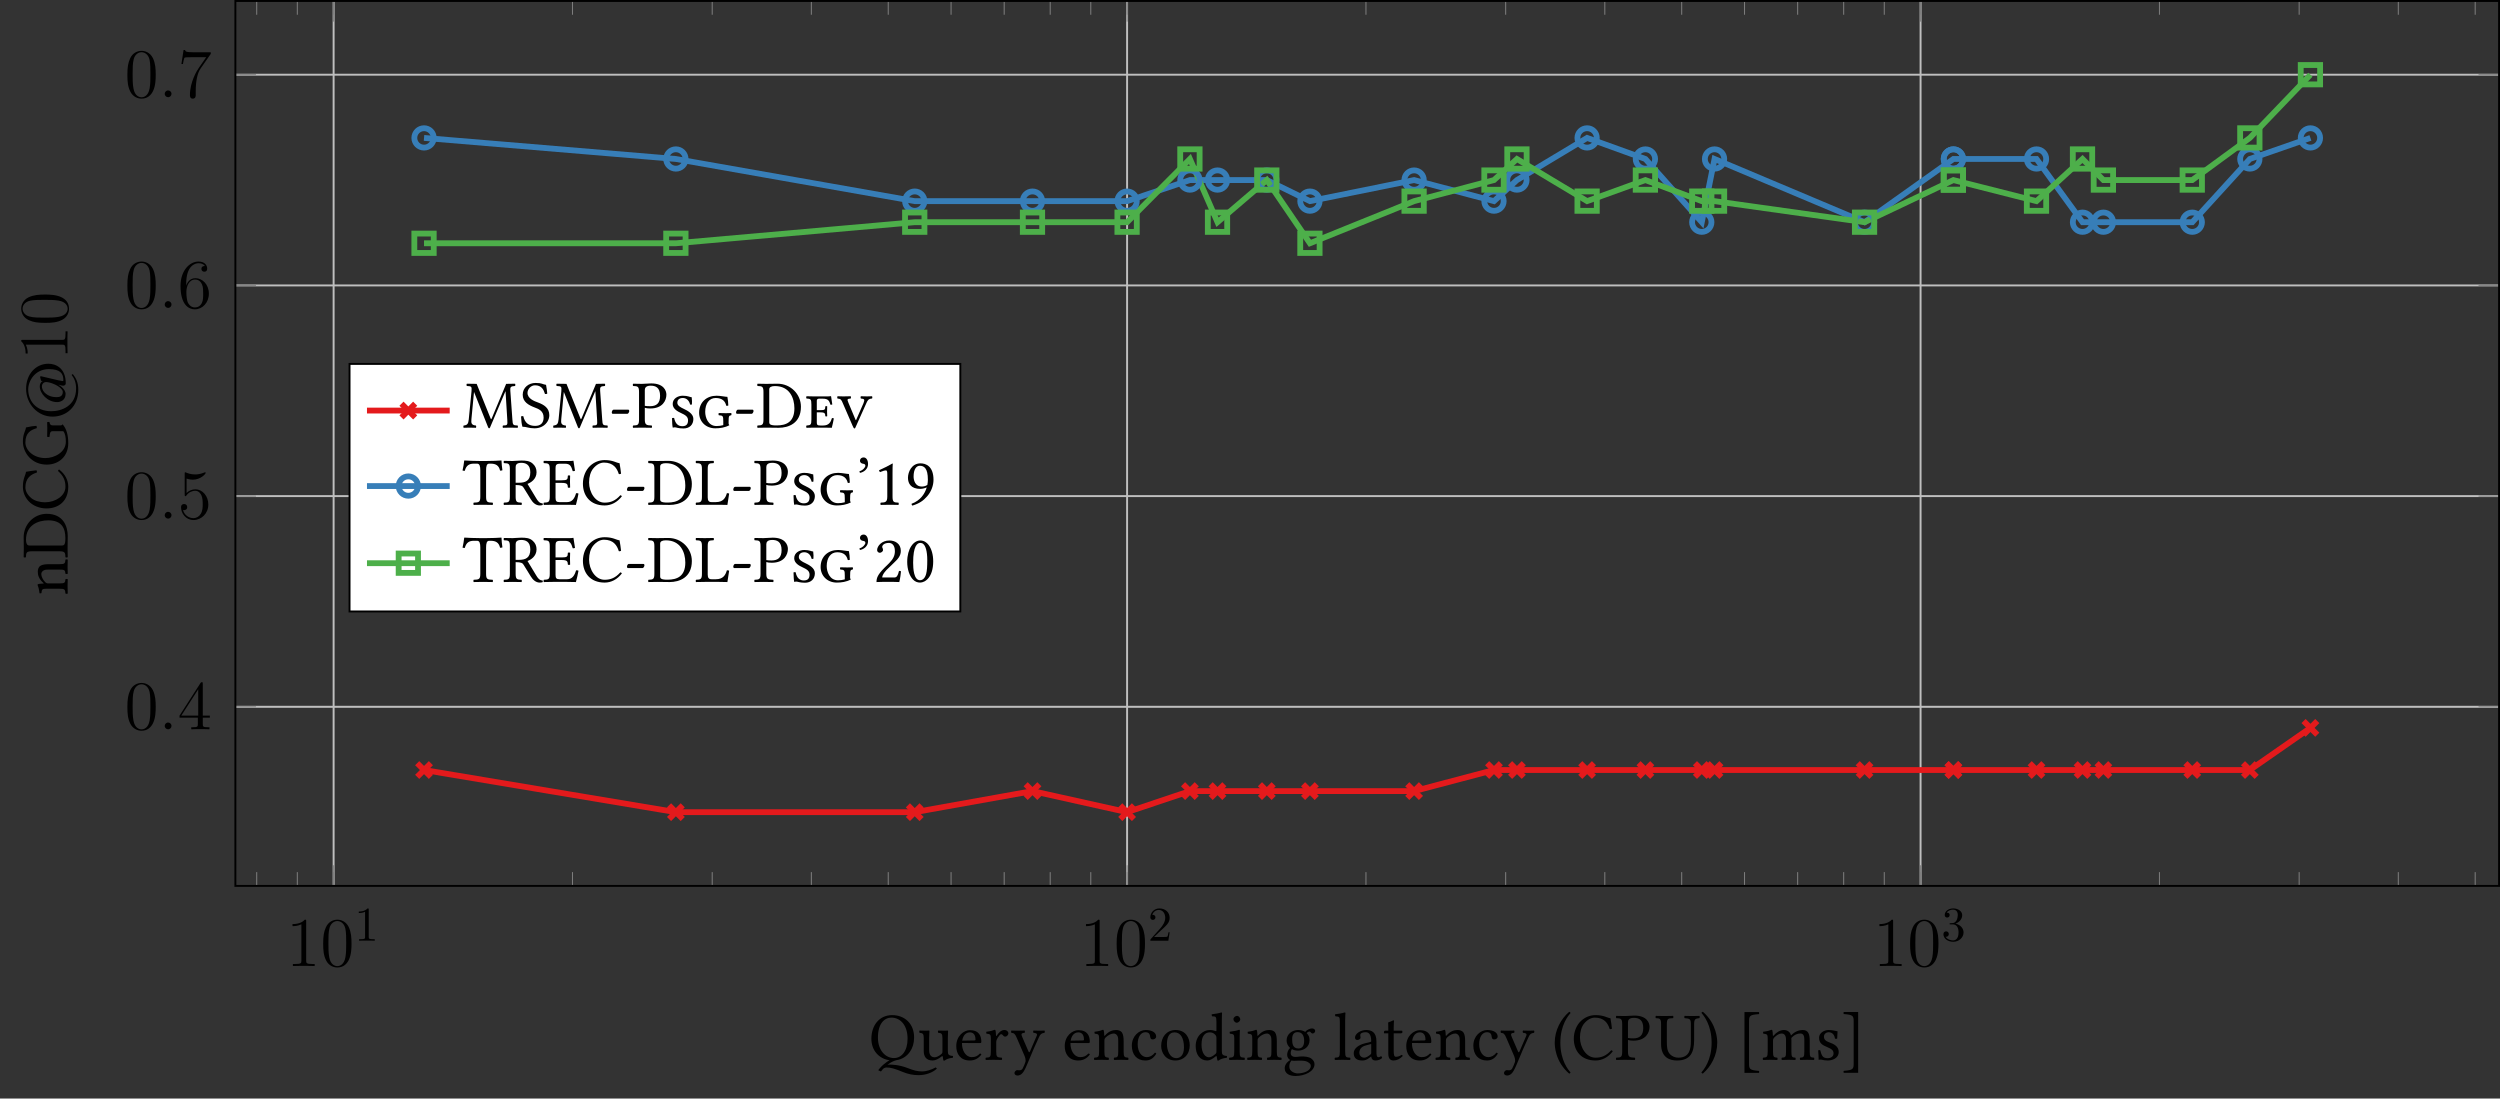 <?xml version="1.0" encoding="UTF-8"?>
<svg xmlns="http://www.w3.org/2000/svg" xmlns:xlink="http://www.w3.org/1999/xlink" width="513.993pt" height="225.861pt" viewBox="0 0 513.993 225.861" version="1.1">
<rect x="0" y="0" width="513.993" height="225.861" fill="#333333" stroke="none"/>
<defs>
<g>
<symbol overflow="visible" id="glyph0-0">
<path style="stroke:none;" d=""/>
</symbol>
<symbol overflow="visible" id="glyph0-1">
<path style="stroke:none;" d="M 4.125 -9.188 C 4.125 -9.531 4.125 -9.531 3.844 -9.531 C 3.5 -9.156 2.781 -8.625 1.312 -8.625 L 1.312 -8.203 C 1.641 -8.203 2.359 -8.203 3.141 -8.578 L 3.141 -1.109 C 3.141 -0.594 3.094 -0.422 1.844 -0.422 L 1.391 -0.422 L 1.391 0 C 1.781 -0.031 3.172 -0.031 3.641 -0.031 C 4.109 -0.031 5.5 -0.031 5.875 0 L 5.875 -0.422 L 5.438 -0.422 C 4.172 -0.422 4.125 -0.594 4.125 -1.109 Z M 4.125 -9.188 "/>
</symbol>
<symbol overflow="visible" id="glyph0-2">
<path style="stroke:none;" d="M 6.422 -4.594 C 6.422 -5.781 6.359 -6.938 5.844 -8.031 C 5.25 -9.219 4.219 -9.531 3.516 -9.531 C 2.688 -9.531 1.656 -9.125 1.141 -7.938 C 0.734 -7.031 0.594 -6.141 0.594 -4.594 C 0.594 -3.203 0.688 -2.156 1.203 -1.141 C 1.766 -0.047 2.75 0.297 3.5 0.297 C 4.75 0.297 5.469 -0.438 5.875 -1.281 C 6.391 -2.359 6.422 -3.766 6.422 -4.594 Z M 3.5 0.016 C 3.047 0.016 2.109 -0.25 1.844 -1.812 C 1.672 -2.672 1.672 -3.766 1.672 -4.766 C 1.672 -5.938 1.672 -7 1.906 -7.844 C 2.156 -8.812 2.891 -9.25 3.5 -9.25 C 4.047 -9.25 4.875 -8.922 5.156 -7.688 C 5.328 -6.875 5.328 -5.734 5.328 -4.766 C 5.328 -3.797 5.328 -2.719 5.172 -1.844 C 4.906 -0.266 4 0.016 3.5 0.016 Z M 3.5 0.016 "/>
</symbol>
<symbol overflow="visible" id="glyph0-3">
<path style="stroke:none;" d="M 5.172 -9.344 C 5.172 -9.609 5.172 -9.688 4.984 -9.688 C 4.859 -9.688 4.812 -9.688 4.703 -9.516 L 0.391 -2.812 L 0.391 -2.391 L 4.156 -2.391 L 4.156 -1.094 C 4.156 -0.562 4.125 -0.422 3.078 -0.422 L 2.797 -0.422 L 2.797 0 C 3.125 -0.031 4.266 -0.031 4.656 -0.031 C 5.062 -0.031 6.203 -0.031 6.547 0 L 6.547 -0.422 L 6.25 -0.422 C 5.219 -0.422 5.172 -0.562 5.172 -1.094 L 5.172 -2.391 L 6.625 -2.391 L 6.625 -2.812 L 5.172 -2.812 Z M 4.234 -8.219 L 4.234 -2.812 L 0.75 -2.812 Z M 4.234 -8.219 "/>
</symbol>
<symbol overflow="visible" id="glyph0-4">
<path style="stroke:none;" d="M 1.844 -8.219 C 2.453 -8.016 2.953 -8 3.109 -8 C 4.734 -8 5.766 -9.188 5.766 -9.391 C 5.766 -9.453 5.734 -9.531 5.656 -9.531 C 5.625 -9.531 5.594 -9.531 5.469 -9.469 C 4.656 -9.125 3.969 -9.078 3.594 -9.078 C 2.656 -9.078 1.984 -9.359 1.703 -9.484 C 1.609 -9.531 1.578 -9.531 1.562 -9.531 C 1.453 -9.531 1.453 -9.438 1.453 -9.203 L 1.453 -4.953 C 1.453 -4.688 1.453 -4.609 1.625 -4.609 C 1.688 -4.609 1.703 -4.625 1.844 -4.797 C 2.25 -5.375 2.922 -5.719 3.641 -5.719 C 4.406 -5.719 4.781 -5.016 4.891 -4.781 C 5.141 -4.219 5.156 -3.516 5.156 -2.969 C 5.156 -2.422 5.156 -1.609 4.75 -0.969 C 4.438 -0.438 3.875 -0.094 3.234 -0.094 C 2.297 -0.094 1.359 -0.734 1.109 -1.781 C 1.172 -1.75 1.266 -1.734 1.328 -1.734 C 1.578 -1.734 1.969 -1.875 1.969 -2.359 C 1.969 -2.766 1.688 -3 1.328 -3 C 1.078 -3 0.703 -2.875 0.703 -2.312 C 0.703 -1.094 1.672 0.297 3.266 0.297 C 4.891 0.297 6.312 -1.062 6.312 -2.891 C 6.312 -4.594 5.156 -6.016 3.656 -6.016 C 2.844 -6.016 2.203 -5.656 1.844 -5.25 Z M 1.844 -8.219 "/>
</symbol>
<symbol overflow="visible" id="glyph0-5">
<path style="stroke:none;" d="M 1.766 -4.984 C 1.766 -8.625 3.531 -9.188 4.297 -9.188 C 4.812 -9.188 5.328 -9.031 5.609 -8.609 C 5.438 -8.609 4.891 -8.609 4.891 -8.016 C 4.891 -7.703 5.109 -7.438 5.484 -7.438 C 5.844 -7.438 6.078 -7.641 6.078 -8.062 C 6.078 -8.812 5.531 -9.531 4.281 -9.531 C 2.484 -9.531 0.594 -7.688 0.594 -4.531 C 0.594 -0.594 2.312 0.297 3.531 0.297 C 5.094 0.297 6.422 -1.062 6.422 -2.922 C 6.422 -4.828 5.094 -6.109 3.656 -6.109 C 2.375 -6.109 1.906 -5 1.766 -4.609 Z M 3.531 -0.094 C 2.625 -0.094 2.188 -0.891 2.062 -1.188 C 1.938 -1.562 1.797 -2.266 1.797 -3.266 C 1.797 -4.406 2.312 -5.828 3.594 -5.828 C 4.391 -5.828 4.812 -5.297 5.016 -4.812 C 5.25 -4.281 5.25 -3.562 5.25 -2.938 C 5.25 -2.203 5.25 -1.562 4.984 -1.016 C 4.625 -0.328 4.109 -0.094 3.531 -0.094 Z M 3.531 -0.094 "/>
</symbol>
<symbol overflow="visible" id="glyph0-6">
<path style="stroke:none;" d="M 6.812 -8.906 L 6.812 -9.234 L 3.359 -9.234 C 1.625 -9.234 1.594 -9.422 1.531 -9.703 L 1.219 -9.703 L 0.781 -6.828 L 1.094 -6.828 C 1.141 -7.078 1.266 -7.969 1.453 -8.141 C 1.562 -8.219 2.641 -8.219 2.844 -8.219 L 5.875 -8.219 L 4.359 -6.031 C 3.969 -5.484 2.531 -3.125 2.531 -0.438 C 2.531 -0.266 2.531 0.297 3.109 0.297 C 3.719 0.297 3.719 -0.266 3.719 -0.438 L 3.719 -1.156 C 3.719 -3.297 4.062 -4.969 4.734 -5.922 Z M 6.812 -8.906 "/>
</symbol>
<symbol overflow="visible" id="glyph1-0">
<path style="stroke:none;" d=""/>
</symbol>
<symbol overflow="visible" id="glyph1-1">
<path style="stroke:none;" d="M 2.938 -6.375 C 2.938 -6.625 2.938 -6.641 2.703 -6.641 C 2.078 -6 1.203 -6 0.891 -6 L 0.891 -5.688 C 1.094 -5.688 1.672 -5.688 2.188 -5.953 L 2.188 -0.781 C 2.188 -0.422 2.156 -0.312 1.266 -0.312 L 0.953 -0.312 L 0.953 0 C 1.297 -0.031 2.156 -0.031 2.562 -0.031 C 2.953 -0.031 3.828 -0.031 4.172 0 L 4.172 -0.312 L 3.859 -0.312 C 2.953 -0.312 2.938 -0.422 2.938 -0.781 Z M 2.938 -6.375 "/>
</symbol>
<symbol overflow="visible" id="glyph1-2">
<path style="stroke:none;" d="M 1.266 -0.766 L 2.328 -1.797 C 3.875 -3.172 4.469 -3.703 4.469 -4.703 C 4.469 -5.844 3.578 -6.641 2.359 -6.641 C 1.234 -6.641 0.5 -5.719 0.5 -4.828 C 0.5 -4.281 1 -4.281 1.031 -4.281 C 1.203 -4.281 1.547 -4.391 1.547 -4.812 C 1.547 -5.062 1.359 -5.328 1.016 -5.328 C 0.938 -5.328 0.922 -5.328 0.891 -5.312 C 1.109 -5.969 1.656 -6.328 2.234 -6.328 C 3.141 -6.328 3.562 -5.516 3.562 -4.703 C 3.562 -3.906 3.078 -3.125 2.516 -2.5 L 0.609 -0.375 C 0.5 -0.266 0.5 -0.234 0.5 0 L 4.203 0 L 4.469 -1.734 L 4.234 -1.734 C 4.172 -1.438 4.109 -1 4 -0.844 C 3.938 -0.766 3.281 -0.766 3.062 -0.766 Z M 1.266 -0.766 "/>
</symbol>
<symbol overflow="visible" id="glyph1-3">
<path style="stroke:none;" d="M 2.891 -3.516 C 3.703 -3.781 4.281 -4.469 4.281 -5.266 C 4.281 -6.078 3.406 -6.641 2.453 -6.641 C 1.453 -6.641 0.688 -6.047 0.688 -5.281 C 0.688 -4.953 0.906 -4.766 1.203 -4.766 C 1.5 -4.766 1.703 -4.984 1.703 -5.281 C 1.703 -5.766 1.234 -5.766 1.094 -5.766 C 1.391 -6.266 2.047 -6.391 2.406 -6.391 C 2.828 -6.391 3.375 -6.172 3.375 -5.281 C 3.375 -5.156 3.344 -4.578 3.094 -4.141 C 2.797 -3.656 2.453 -3.625 2.203 -3.625 C 2.125 -3.609 1.891 -3.594 1.812 -3.594 C 1.734 -3.578 1.672 -3.562 1.672 -3.469 C 1.672 -3.359 1.734 -3.359 1.906 -3.359 L 2.344 -3.359 C 3.156 -3.359 3.531 -2.688 3.531 -1.703 C 3.531 -0.344 2.844 -0.062 2.406 -0.062 C 1.969 -0.062 1.219 -0.234 0.875 -0.812 C 1.219 -0.766 1.531 -0.984 1.531 -1.359 C 1.531 -1.719 1.266 -1.922 0.984 -1.922 C 0.734 -1.922 0.422 -1.781 0.422 -1.344 C 0.422 -0.438 1.344 0.219 2.438 0.219 C 3.656 0.219 4.562 -0.688 4.562 -1.703 C 4.562 -2.516 3.922 -3.297 2.891 -3.516 Z M 2.891 -3.516 "/>
</symbol>
<symbol overflow="visible" id="glyph2-0">
<path style="stroke:none;" d=""/>
</symbol>
<symbol overflow="visible" id="glyph2-1">
<path style="stroke:none;" d="M 2.641 -0.688 C 2.641 -1.109 2.297 -1.391 1.953 -1.391 C 1.531 -1.391 1.25 -1.047 1.25 -0.703 C 1.25 -0.281 1.594 0 1.938 0 C 2.359 0 2.641 -0.344 2.641 -0.688 Z M 2.641 -0.688 "/>
</symbol>
<symbol overflow="visible" id="glyph3-0">
<path style="stroke:none;" d="M 0.703 -8.406 L 3.062 -4.875 L 0.703 -1.328 Z M 1.109 -0.703 L 3.484 -4.234 L 5.859 -0.703 Z M 3.906 -4.875 L 6.281 -8.406 L 6.281 -1.328 Z M 3.484 -5.5 L 1.109 -9.031 L 5.859 -9.031 Z M 0 0 L 6.984 0 L 6.984 -9.734 L 0 -9.734 Z M 0 0 "/>
</symbol>
<symbol overflow="visible" id="glyph3-1">
<path style="stroke:none;" d="M 7.984 1.703 C 6.188 1 4.656 0.984 4.234 0.984 C 4.094 0.984 3.953 1 3.812 1.016 C 3.844 0.984 3.906 0.953 3.953 0.922 C 4.531 0.5 5.156 0.203 5.641 0.078 C 6.844 -0.094 7.781 -0.719 8.422 -1.625 C 8.984 -2.406 9.297 -3.422 9.297 -4.594 C 9.297 -7.484 7.297 -9.188 4.797 -9.188 C 2.094 -9.188 0.516 -7.031 0.516 -4.328 C 0.516 -1.828 2.172 -0.188 4.25 0.094 C 4 0.219 3.766 0.375 3.547 0.547 C 2.891 1.016 2.328 1.578 1.922 2.141 L 2.484 2.406 C 2.625 2.219 2.766 2.031 2.922 1.859 C 3.188 1.641 3.469 1.578 3.594 1.578 C 4.562 1.578 5.375 1.844 7.016 2.516 C 8.062 2.938 9.062 3.156 10.234 3.156 C 11.688 3.156 13.109 2.641 13.984 1.812 L 13.75 1.562 C 12.828 2.078 11.703 2.391 11.016 2.391 C 9.953 2.391 9.234 2.188 7.984 1.703 Z M 4.625 -8.672 C 6.453 -8.672 7.953 -7.141 7.953 -4.328 C 7.953 -1.828 6.75 -0.359 5.156 -0.359 C 3.453 -0.359 1.859 -1.891 1.859 -4.562 C 1.859 -7.5 3.234 -8.672 4.625 -8.672 Z M 13.094 0.141 C 13.625 0.141 14.281 -0.141 14.969 -0.703 C 15.047 -0.75 15.172 -0.781 15.188 -0.688 C 15.203 -0.328 15.328 0.141 15.328 0.141 C 15.453 0.188 15.5 0.172 15.594 0.141 C 15.906 -0.109 16.391 -0.328 17.25 -0.422 C 17.328 -0.5 17.328 -0.719 17.25 -0.797 C 16.359 -0.859 16.234 -1.125 16.234 -1.812 L 16.234 -4.5 C 16.234 -4.906 16.281 -5.938 16.281 -5.938 C 16.281 -5.969 16.234 -6.016 16.172 -6.016 C 16.109 -6 15.891 -5.984 15.688 -5.984 C 15.234 -5.984 14.734 -6 14.266 -6.016 C 14.172 -5.938 14.172 -5.641 14.266 -5.547 C 14.938 -5.516 15.125 -5.344 15.125 -4.422 L 15.125 -1.734 C 15.125 -1.469 15.094 -1.359 14.906 -1.188 C 14.391 -0.734 13.859 -0.516 13.5 -0.516 C 13.094 -0.516 12.391 -0.719 12.391 -1.953 L 12.391 -4.5 C 12.391 -4.906 12.453 -5.938 12.453 -5.938 C 12.453 -5.969 12.406 -6.016 12.328 -6.016 C 12.266 -6 12.062 -5.984 11.844 -5.984 C 11.406 -5.984 10.891 -6 10.422 -6.016 C 10.344 -5.938 10.344 -5.641 10.422 -5.547 C 11.094 -5.5 11.281 -5.344 11.281 -4.438 L 11.281 -1.766 C 11.281 -0.797 11.703 0.141 13.094 0.141 Z M 13.094 0.141 "/>
</symbol>
<symbol overflow="visible" id="glyph3-2">
<path style="stroke:none;" d="M 1.734 -3.938 C 2 -5.516 2.969 -5.641 3.312 -5.641 C 3.844 -5.641 4.469 -5.344 4.469 -4.172 C 4.469 -4.047 4.406 -3.984 4.25 -3.984 Z M 5.391 -1.297 C 4.875 -0.766 4.469 -0.547 3.656 -0.547 C 3.156 -0.547 2.562 -0.844 2.141 -1.547 C 1.859 -2.016 1.688 -2.656 1.688 -3.453 L 5.406 -3.438 C 5.562 -3.438 5.672 -3.516 5.672 -3.672 C 5.672 -4.844 5.25 -6.094 3.312 -6.094 C 2.094 -6.094 0.516 -4.938 0.516 -2.812 C 0.516 -2.031 0.719 -1.281 1.172 -0.75 C 1.641 -0.203 2.297 0.141 3.312 0.141 C 4.375 0.141 5.125 -0.344 5.672 -1.078 C 5.641 -1.219 5.547 -1.281 5.391 -1.297 Z M 5.391 -1.297 "/>
</symbol>
<symbol overflow="visible" id="glyph3-3">
<path style="stroke:none;" d="M 2.453 -5 C 2.422 -5.547 2.406 -5.922 2.344 -6.062 C 2.312 -6.125 2.281 -6.172 2.172 -6.172 C 1.781 -6.016 1.422 -5.891 0.453 -5.766 C 0.438 -5.672 0.453 -5.453 0.484 -5.375 C 1.234 -5.297 1.391 -5.234 1.391 -4.422 L 1.391 -1.703 C 1.391 -0.547 1.234 -0.484 0.359 -0.438 C 0.281 -0.344 0.281 -0.062 0.359 0.031 C 0.844 0.016 1.391 0 1.953 0 C 2.516 0 3.156 0.016 3.641 0.031 C 3.719 -0.062 3.719 -0.344 3.641 -0.438 C 2.672 -0.5 2.5 -0.547 2.5 -1.703 L 2.5 -3.641 C 2.5 -4 2.672 -4.328 2.828 -4.578 C 2.984 -4.797 3.312 -5.266 3.469 -5.266 C 3.594 -5.266 3.719 -5.234 3.844 -5.078 C 3.938 -4.938 4.109 -4.766 4.344 -4.766 C 4.672 -4.766 5 -5.109 5 -5.453 C 5 -5.719 4.75 -6.125 4.156 -6.125 C 3.5 -6.125 2.938 -5.516 2.609 -4.969 C 2.531 -4.812 2.453 -4.922 2.453 -5 Z M 2.453 -5 "/>
</symbol>
<symbol overflow="visible" id="glyph3-4">
<path style="stroke:none;" d="M 2.844 2.234 C 3.062 1.844 3.25 1.453 3.422 1.031 C 4.531 -1.656 5.156 -3.094 5.891 -4.656 C 6.172 -5.25 6.359 -5.469 7.016 -5.547 C 7.109 -5.641 7.109 -5.938 7.016 -6.016 C 6.734 -6 6.422 -5.984 6.031 -5.984 C 5.609 -5.984 5.172 -6 4.766 -6.016 C 4.672 -5.938 4.672 -5.641 4.766 -5.547 C 5.203 -5.516 5.656 -5.422 5.422 -4.922 L 4.047 -1.734 C 3.953 -1.5 3.828 -1.469 3.719 -1.75 L 2.469 -4.641 C 2.219 -5.234 2.156 -5.5 2.938 -5.547 C 3.016 -5.641 3.016 -5.938 2.938 -6.016 C 2.406 -6 1.859 -5.984 1.359 -5.984 C 0.875 -5.984 0.5 -6 0.219 -6.016 C 0.141 -5.938 0.141 -5.641 0.219 -5.547 C 0.781 -5.484 0.969 -5.359 1.328 -4.5 L 2.906 -0.844 C 3.031 -0.562 3.234 0.078 3.094 0.469 C 2.938 0.938 2.766 1.328 2.547 1.766 C 2.406 2.031 2.203 2.156 1.859 2.156 C 1.656 2.156 1.609 2.125 1.453 2.125 C 1.047 2.125 0.844 2.547 0.844 2.719 C 0.844 3.016 1.109 3.234 1.5 3.234 C 1.781 3.234 2.344 3.125 2.844 2.234 Z M 2.844 2.234 "/>
</symbol>
<symbol overflow="visible" id="glyph3-5">
<path style="stroke:none;" d="M 2.562 -5 C 2.484 -4.891 2.406 -4.875 2.406 -5 C 2.391 -5.375 2.359 -5.922 2.281 -6.062 C 2.266 -6.125 2.234 -6.172 2.125 -6.172 C 1.734 -6.016 1.375 -5.891 0.406 -5.766 C 0.375 -5.672 0.406 -5.453 0.438 -5.375 C 1.188 -5.297 1.344 -5.234 1.344 -4.422 L 1.344 -1.703 C 1.344 -0.562 1.203 -0.5 0.359 -0.438 C 0.281 -0.344 0.281 -0.062 0.359 0.031 C 0.781 0.016 1.344 0 1.891 0 C 2.453 0 2.875 0.016 3.297 0.031 C 3.375 -0.062 3.375 -0.344 3.297 -0.438 C 2.578 -0.5 2.438 -0.562 2.438 -1.703 L 2.438 -3.984 C 2.438 -4.281 2.562 -4.453 2.672 -4.578 C 3.203 -5.094 3.844 -5.406 4.375 -5.406 C 4.656 -5.406 4.953 -5.219 5.125 -4.891 C 5.266 -4.625 5.281 -4.234 5.281 -3.828 L 5.281 -1.703 C 5.281 -0.562 5.156 -0.5 4.422 -0.438 C 4.359 -0.344 4.359 -0.062 4.422 0.031 C 4.844 0.016 5.281 0 5.844 0 C 6.406 0 6.906 0.016 7.328 0.031 C 7.391 -0.062 7.391 -0.344 7.328 -0.438 C 6.547 -0.5 6.391 -0.562 6.391 -1.703 L 6.391 -3.781 C 6.391 -4.547 6.328 -5.219 6.016 -5.656 C 5.781 -5.953 5.344 -6.125 4.859 -6.125 C 4.172 -6.125 3.391 -5.938 2.562 -5 Z M 2.562 -5 "/>
</symbol>
<symbol overflow="visible" id="glyph3-6">
<path style="stroke:none;" d="M 5.547 -1.266 C 5.5 -1.391 5.391 -1.453 5.266 -1.469 C 4.781 -0.844 4.188 -0.547 3.594 -0.547 C 2.562 -0.547 1.719 -1.578 1.719 -3.203 C 1.719 -4.75 2.391 -5.672 3.312 -5.672 C 4.125 -5.672 4.234 -5.172 4.297 -4.688 C 4.344 -4.312 4.531 -4.188 4.828 -4.188 C 5.125 -4.188 5.516 -4.375 5.516 -4.797 C 5.516 -5.562 4.719 -6.125 3.375 -6.125 C 2 -6.125 0.516 -4.891 0.516 -2.906 C 0.516 -1.109 1.516 0.141 3.281 0.141 C 4.109 0.141 4.859 -0.125 5.547 -1.266 Z M 5.547 -1.266 "/>
</symbol>
<symbol overflow="visible" id="glyph3-7">
<path style="stroke:none;" d="M 0.578 -2.859 C 0.578 -1.438 1.516 0.141 3.5 0.141 C 4.391 0.141 5.078 -0.188 5.547 -0.641 C 6.188 -1.25 6.453 -2.141 6.453 -2.984 C 6.453 -4.438 5.672 -6.125 3.531 -6.125 C 2.609 -6.125 1.859 -5.75 1.344 -5.156 C 0.844 -4.547 0.578 -3.734 0.578 -2.859 Z M 3.328 -5.641 C 4.516 -5.641 5.266 -4.547 5.266 -2.547 C 5.266 -0.781 4.359 -0.344 3.703 -0.344 C 2.25 -0.344 1.766 -2.109 1.766 -3.188 C 1.766 -4.391 2.062 -5.641 3.328 -5.641 Z M 3.328 -5.641 "/>
</symbol>
<symbol overflow="visible" id="glyph3-8">
<path style="stroke:none;" d="M 4.812 -1.734 C 4.812 -1.469 4.781 -1.359 4.594 -1.188 C 4.078 -0.734 3.625 -0.516 3.281 -0.516 C 2.531 -0.516 1.75 -1.344 1.75 -3.078 C 1.75 -4.094 1.938 -4.641 2.156 -4.938 C 2.578 -5.594 3.172 -5.641 3.453 -5.641 C 3.953 -5.641 4.297 -5.453 4.578 -5.141 C 4.766 -4.906 4.812 -4.812 4.812 -4.375 Z M 4.656 -0.703 C 4.734 -0.75 4.859 -0.781 4.875 -0.688 C 4.906 -0.344 5.016 0.141 5.016 0.141 C 5.141 0.188 5.203 0.172 5.281 0.141 C 5.594 -0.109 6.078 -0.328 6.938 -0.422 C 7.016 -0.5 7.016 -0.719 6.938 -0.797 C 6.047 -0.859 5.922 -1.125 5.922 -1.812 L 5.922 -8.141 C 5.922 -9.047 5.969 -9.594 5.969 -9.594 C 5.969 -9.703 5.922 -9.734 5.797 -9.734 C 5.438 -9.594 4.391 -9.406 3.844 -9.359 C 3.812 -9.25 3.844 -9.031 3.922 -8.938 C 4.641 -8.906 4.812 -8.969 4.812 -7.797 L 4.812 -6.016 C 4.812 -5.922 4.781 -5.891 4.688 -5.891 C 4.625 -5.891 4.062 -6.125 3.594 -6.125 C 2.672 -6.125 2.062 -5.812 1.5 -5.281 C 0.906 -4.688 0.547 -3.859 0.547 -2.828 C 0.547 -1.109 1.406 0.141 2.922 0.141 C 3.453 0.141 3.984 -0.141 4.656 -0.703 Z M 4.656 -0.703 "/>
</symbol>
<symbol overflow="visible" id="glyph3-9">
<path style="stroke:none;" d="M 1.25 -8.359 C 1.25 -8 1.594 -7.625 1.922 -7.625 C 2.312 -7.625 2.656 -8.016 2.656 -8.297 C 2.656 -8.641 2.359 -9.031 1.984 -9.031 C 1.641 -9.031 1.25 -8.688 1.25 -8.359 Z M 2.531 -1.703 L 2.531 -4.484 C 2.531 -5.172 2.578 -6.062 2.578 -6.062 C 2.578 -6.125 2.516 -6.172 2.406 -6.172 C 2.016 -6.016 1.453 -5.891 0.484 -5.766 C 0.453 -5.672 0.484 -5.453 0.516 -5.375 C 1.281 -5.297 1.422 -5.219 1.422 -4.422 L 1.422 -1.703 C 1.422 -0.547 1.266 -0.5 0.422 -0.438 C 0.328 -0.344 0.328 -0.062 0.422 0.031 C 0.875 0.016 1.422 0 1.984 0 C 2.547 0 3.062 0.016 3.531 0.031 C 3.609 -0.062 3.609 -0.344 3.531 -0.438 C 2.672 -0.484 2.531 -0.547 2.531 -1.703 Z M 2.531 -1.703 "/>
</symbol>
<symbol overflow="visible" id="glyph3-10">
<path style="stroke:none;" d="M 4.453 -3.891 C 4.453 -2.594 3.797 -2.328 3.281 -2.328 C 2.109 -2.328 1.984 -3.328 1.984 -4.219 C 1.984 -5.188 2.328 -5.688 3.094 -5.688 C 3.984 -5.688 4.453 -5.047 4.453 -3.891 Z M 1.844 0.141 C 2 0.188 2.219 0.203 2.406 0.203 C 2.828 0.203 3.219 0.172 3.422 0.172 C 4.109 0.172 4.703 0.188 5.109 0.406 C 5.656 0.719 5.812 0.906 5.812 1.266 C 5.812 2.281 4.344 2.797 3.078 2.797 C 2.578 2.797 1.406 2.406 1.406 1.453 C 1.406 0.984 1.438 0.625 1.844 0.141 Z M 6.188 -5.406 C 6.453 -5.406 6.719 -5.656 6.719 -5.938 C 6.719 -6.219 6.453 -6.453 6.062 -6.453 C 5.703 -6.453 5.031 -6.203 4.672 -5.734 C 4.5 -5.844 4.047 -6.125 3.219 -6.125 C 1.984 -6.125 0.844 -5.281 0.844 -4 C 0.844 -3.25 1.172 -2.812 1.562 -2.438 C 1.172 -2.109 0.953 -1.5 0.953 -1.031 C 0.953 -0.531 1.234 -0.141 1.594 0.047 C 0.844 0.484 0.453 1.125 0.453 1.734 C 0.453 2.938 1.594 3.328 2.672 3.328 C 4.547 3.328 6.578 2.406 6.578 0.906 C 6.578 0.453 6.375 0.109 5.969 -0.219 C 5.422 -0.672 4.453 -0.688 3.938 -0.688 C 3.688 -0.688 3.328 -0.656 3 -0.609 C 2.797 -0.594 2.656 -0.594 2.578 -0.594 C 2.172 -0.594 1.688 -0.781 1.688 -1.375 C 1.688 -1.656 1.766 -1.953 1.938 -2.188 C 2.281 -2 2.672 -1.891 3.203 -1.891 C 4.438 -1.891 5.562 -2.672 5.562 -4.031 C 5.562 -4.688 5.375 -5.062 4.969 -5.484 C 5.062 -5.625 5.344 -5.812 5.531 -5.812 C 5.625 -5.812 5.719 -5.781 5.797 -5.656 C 5.859 -5.547 6.047 -5.406 6.188 -5.406 Z M 6.188 -5.406 "/>
</symbol>
<symbol overflow="visible" id="glyph3-11">
<path style="stroke:none;" d="M 1.328 -1.703 C 1.328 -0.547 1.172 -0.469 0.328 -0.438 C 0.234 -0.344 0.234 -0.062 0.328 0.031 C 0.812 0.016 1.328 0 1.891 0 C 2.438 0 2.969 0.016 3.438 0.031 C 3.516 -0.062 3.516 -0.344 3.438 -0.438 C 2.578 -0.469 2.422 -0.547 2.422 -1.703 L 2.422 -8.141 C 2.422 -9.047 2.484 -9.594 2.484 -9.594 C 2.484 -9.703 2.422 -9.734 2.297 -9.734 C 1.953 -9.594 0.906 -9.406 0.344 -9.359 C 0.328 -9.25 0.344 -9.031 0.438 -8.938 C 1.234 -8.891 1.328 -8.844 1.328 -7.797 Z M 1.328 -1.703 "/>
</symbol>
<symbol overflow="visible" id="glyph3-12">
<path style="stroke:none;" d="M 4.094 -3.25 L 4.094 -1.406 C 4.094 -1.234 4 -1.125 3.891 -1.047 C 3.531 -0.75 3.062 -0.438 2.672 -0.438 C 1.969 -0.438 1.656 -0.984 1.656 -1.422 C 1.656 -2.047 1.953 -2.688 2.984 -2.953 Z M 4.094 -0.672 C 4.172 -0.234 4.328 0.141 5.016 0.141 C 5.547 0.141 6.062 -0.094 6.344 -0.375 C 6.328 -0.547 6.266 -0.672 6.109 -0.75 C 6.016 -0.672 5.781 -0.531 5.594 -0.531 C 5.188 -0.531 5.172 -1.078 5.172 -1.719 L 5.172 -3.766 C 5.172 -5.75 4.094 -6.125 3.062 -6.125 C 1.922 -6.125 0.766 -5.375 0.766 -4.578 C 0.766 -4.234 0.938 -4.078 1.25 -4.078 C 1.656 -4.078 1.906 -4.375 1.906 -4.547 C 1.906 -4.641 1.891 -4.75 1.875 -4.797 C 1.859 -4.844 1.844 -4.922 1.844 -5.078 C 1.844 -5.516 2.422 -5.672 2.953 -5.672 C 3.438 -5.672 4.094 -5.422 4.094 -3.844 C 4.094 -3.75 4.047 -3.703 4 -3.688 L 2.797 -3.391 C 1.469 -3.062 0.5 -2.312 0.5 -1.375 C 0.5 -0.219 1.281 0.141 2.266 0.141 C 2.75 0.141 3.172 0.031 3.781 -0.453 L 4.062 -0.672 Z M 4.094 -0.672 "/>
</symbol>
<symbol overflow="visible" id="glyph3-13">
<path style="stroke:none;" d="M 0.594 -5.984 C 0.406 -5.984 0.344 -5.812 0.344 -5.703 L 0.344 -5.531 C 0.344 -5.453 0.359 -5.438 0.422 -5.438 L 1.234 -5.438 L 1.234 -1.234 C 1.234 -0.25 1.672 0.141 2.312 0.141 C 2.953 0.141 3.656 -0.172 4.203 -0.781 C 4.172 -0.922 4.094 -1 3.953 -1.016 C 3.594 -0.734 3.172 -0.625 2.797 -0.625 C 2.422 -0.625 2.344 -1.047 2.344 -1.906 L 2.344 -5.438 L 3.797 -5.438 C 3.938 -5.438 4.125 -5.5 4.125 -5.625 L 4.125 -5.906 C 4.125 -5.953 4.094 -5.984 4.016 -5.984 L 2.344 -5.984 L 2.344 -6.531 C 2.344 -7.438 2.406 -8 2.406 -8 C 2.406 -8.078 2.359 -8.125 2.281 -8.125 C 2.234 -8.125 2.109 -8.062 1.984 -8 C 1.828 -7.906 1.688 -7.844 1.5 -7.797 C 1.344 -7.75 1.203 -7.703 1.203 -7.609 C 1.203 -7.438 1.234 -7.531 1.234 -5.984 Z M 0.594 -5.984 "/>
</symbol>
<symbol overflow="visible" id="glyph3-14">
<path style="stroke:none;" d="M 0.609 -3.516 C 0.609 -2.891 0.672 0.328 3.578 2.844 C 3.719 2.812 3.828 2.719 3.859 2.609 C 3.406 2.078 1.766 0.156 1.766 -3.516 C 1.766 -7.188 3.422 -9.109 3.859 -9.609 C 3.828 -9.75 3.719 -9.844 3.578 -9.859 C 1.906 -8.438 0.609 -6.109 0.609 -3.516 Z M 0.609 -3.516 "/>
</symbol>
<symbol overflow="visible" id="glyph3-15">
<path style="stroke:none;" d="M 4.984 0.141 C 6.328 0.141 7.578 -0.5 8.531 -1.75 C 8.453 -1.875 8.359 -1.953 8.203 -1.953 C 7.219 -0.859 6.266 -0.438 4.969 -0.438 C 3.078 -0.438 1.781 -2.547 1.781 -4.594 C 1.781 -5.797 2.109 -6.797 2.609 -7.422 C 3.312 -8.281 4.109 -8.672 4.844 -8.672 C 6.766 -8.672 7.531 -7.516 7.891 -6.328 C 8.062 -6.266 8.203 -6.312 8.359 -6.391 C 8.281 -7.109 8.188 -7.781 8.047 -8.547 C 7.344 -8.625 6.719 -9.188 5 -9.188 C 3.812 -9.188 2.812 -8.75 2 -8 C 1.078 -7.141 0.516 -5.781 0.516 -4.328 C 0.516 -1.891 1.984 0.141 4.984 0.141 Z M 4.984 0.141 "/>
</symbol>
<symbol overflow="visible" id="glyph3-16">
<path style="stroke:none;" d="M 2.641 -7.734 C 2.641 -8.141 2.844 -8.625 3.844 -8.625 C 4.812 -8.625 5.781 -8.297 5.781 -6.531 C 5.781 -5.016 5.047 -4.406 3.703 -4.406 C 3.344 -4.406 2.797 -4.438 2.641 -4.484 Z M 1.453 -7.297 L 1.453 -1.703 C 1.453 -0.547 1.219 -0.469 0.234 -0.438 C 0.156 -0.344 0.156 -0.062 0.234 0.031 C 0.859 0.016 1.547 0 2.047 0 C 2.547 0 3.359 0.016 4.062 0.031 C 4.141 -0.062 4.141 -0.344 4.062 -0.438 C 2.969 -0.484 2.641 -0.547 2.641 -1.703 L 2.641 -4.078 C 2.938 -3.984 3.281 -3.938 3.766 -3.938 C 6.312 -3.938 7.078 -5.594 7.078 -6.781 C 7.078 -7.609 6.531 -9.094 3.953 -9.094 C 3.422 -9.094 2.594 -9 2.031 -9 C 1.516 -9 0.797 -9.016 0.234 -9.031 C 0.156 -8.938 0.156 -8.656 0.234 -8.562 C 1.219 -8.531 1.453 -8.453 1.453 -7.297 Z M 1.453 -7.297 "/>
</symbol>
<symbol overflow="visible" id="glyph3-17">
<path style="stroke:none;" d="M 2.406 -7.297 C 2.406 -8.453 2.609 -8.531 3.688 -8.562 C 3.766 -8.656 3.766 -8.938 3.688 -9.031 C 3.031 -9.016 2.344 -9 1.797 -9 C 1.25 -9 0.688 -9.016 0.141 -9.031 C 0.062 -8.938 0.062 -8.656 0.141 -8.562 C 0.984 -8.531 1.219 -8.453 1.219 -7.297 L 1.219 -3.25 C 1.219 -0.406 3.062 0.141 4.484 0.141 C 7.344 0.141 8.016 -1.625 8.016 -4.109 L 8.016 -7.297 C 8.016 -8.406 8.266 -8.469 9.094 -8.562 C 9.188 -8.656 9.188 -8.938 9.094 -9.031 C 8.562 -9.016 8 -9 7.672 -9 C 7.375 -9 6.703 -9.016 6.062 -9.031 C 5.969 -8.938 5.969 -8.656 6.062 -8.562 C 7.109 -8.469 7.344 -8.422 7.344 -7.297 L 7.344 -3.859 C 7.344 -2.297 7.125 -0.438 4.766 -0.438 C 4.109 -0.438 3.531 -0.688 3.109 -1.094 C 2.422 -1.75 2.406 -2.797 2.406 -3.719 Z M 2.406 -7.297 "/>
</symbol>
<symbol overflow="visible" id="glyph3-18">
<path style="stroke:none;" d="M 3.547 -3.516 C 3.547 -4.141 3.484 -7.375 0.594 -9.875 C 0.453 -9.844 0.328 -9.75 0.297 -9.641 C 0.75 -9.109 2.391 -7.188 2.391 -3.516 C 2.391 0.156 0.734 2.078 0.297 2.578 C 0.328 2.719 0.438 2.812 0.594 2.828 C 2.25 1.406 3.547 -0.922 3.547 -3.516 Z M 3.547 -3.516 "/>
</symbol>
<symbol overflow="visible" id="glyph3-19">
<path style="stroke:none;" d="M 1.5 2.688 L 4.469 2.688 C 4.547 2.609 4.547 2.359 4.469 2.281 C 2.547 2.125 2.438 1.906 2.438 0.703 L 2.438 -7.828 C 2.438 -9.047 2.547 -9.25 4.469 -9.391 C 4.547 -9.469 4.547 -9.719 4.469 -9.812 L 1.5 -9.812 Z M 1.5 2.688 "/>
</symbol>
<symbol overflow="visible" id="glyph3-20">
<path style="stroke:none;" d="M 2.375 -5 C 2.359 -5.406 2.328 -5.922 2.266 -6.062 C 2.234 -6.125 2.203 -6.172 2.094 -6.172 C 1.703 -6.016 1.344 -5.891 0.375 -5.766 C 0.344 -5.672 0.375 -5.453 0.406 -5.375 C 1.156 -5.297 1.312 -5.234 1.312 -4.422 L 1.312 -1.703 C 1.312 -0.562 1.125 -0.484 0.359 -0.438 C 0.281 -0.344 0.281 -0.062 0.359 0.031 C 0.781 0.016 1.312 0 1.875 0 C 2.422 0 2.859 0.016 3.281 0.031 C 3.359 -0.062 3.359 -0.344 3.281 -0.438 C 2.562 -0.5 2.406 -0.562 2.406 -1.703 L 2.406 -3.984 C 2.406 -4.281 2.547 -4.453 2.656 -4.578 C 3.203 -5.125 3.719 -5.406 4.156 -5.406 C 4.688 -5.406 5.078 -5.062 5.078 -4.125 L 5.078 -1.703 C 5.078 -0.562 4.969 -0.484 4.219 -0.438 C 4.141 -0.344 4.141 -0.062 4.219 0.031 C 4.562 0.016 5.078 0 5.641 0 C 6.188 0 6.656 0.016 7 0.031 C 7.078 -0.062 7.078 -0.344 7 -0.438 C 6.312 -0.484 6.188 -0.562 6.188 -1.703 L 6.188 -3.922 C 6.188 -4.109 6.188 -4.312 6.172 -4.484 C 6.844 -5.219 7.469 -5.406 8.016 -5.406 C 8.547 -5.406 8.844 -5.094 8.844 -4.156 L 8.844 -1.703 C 8.844 -0.562 8.703 -0.484 7.984 -0.438 C 7.906 -0.344 7.906 -0.062 7.984 0.031 C 8.328 0.016 8.844 0 9.406 0 C 9.969 0 10.453 0.016 10.844 0.031 C 10.906 -0.062 10.906 -0.344 10.844 -0.438 C 10.078 -0.484 9.953 -0.562 9.953 -1.703 L 9.953 -3.906 C 9.953 -5.156 9.734 -6.125 8.516 -6.125 C 7.797 -6.125 6.938 -5.859 6.203 -5.094 C 6.172 -5.047 6.078 -4.984 6.062 -5.109 C 5.938 -5.672 5.391 -6.125 4.656 -6.125 C 3.844 -6.125 3.125 -5.656 2.547 -5 C 2.469 -4.922 2.391 -4.828 2.375 -5 Z M 2.375 -5 "/>
</symbol>
<symbol overflow="visible" id="glyph3-21">
<path style="stroke:none;" d="M 0.672 -1.922 C 0.719 -1.234 0.766 -0.594 0.766 0 C 0.906 -0.031 1.047 -0.047 1.109 -0.047 C 1.219 -0.047 1.297 -0.047 1.391 -0.016 C 1.766 0.078 2.156 0.141 2.672 0.141 C 3.453 0.141 4.891 -0.234 4.891 -1.625 C 4.891 -2.562 4.203 -3.125 3.25 -3.469 C 2.406 -3.797 1.859 -4 1.859 -4.766 C 1.859 -5.344 2.359 -5.672 2.828 -5.672 C 3.141 -5.672 3.953 -5.547 4.125 -4.375 C 4.219 -4.281 4.5 -4.297 4.578 -4.375 C 4.625 -4.891 4.641 -5.406 4.656 -5.859 C 4.234 -5.938 3.562 -6.125 2.828 -6.125 C 1.797 -6.125 0.859 -5.453 0.859 -4.562 C 0.859 -3.547 1.328 -3.109 2.406 -2.672 C 3.562 -2.188 3.828 -1.891 3.828 -1.297 C 3.828 -0.609 3.156 -0.328 2.641 -0.328 C 2.094 -0.328 1.781 -0.5 1.641 -0.656 C 1.344 -0.984 1.188 -1.594 1.109 -1.938 C 1.016 -2.016 0.75 -2.016 0.672 -1.922 Z M 0.672 -1.922 "/>
</symbol>
<symbol overflow="visible" id="glyph3-22">
<path style="stroke:none;" d="M 3.453 -9.828 L 0.5 -9.828 C 0.422 -9.734 0.422 -9.484 0.5 -9.406 C 2.422 -9.25 2.531 -9.047 2.531 -7.828 L 2.531 0.703 C 2.531 1.906 2.406 2.125 0.5 2.266 C 0.422 2.344 0.422 2.594 0.5 2.672 L 3.453 2.672 Z M 3.453 -9.828 "/>
</symbol>
<symbol overflow="visible" id="glyph3-23">
<path style="stroke:none;" d="M 9.25 -1.625 C 9.328 -0.484 9.266 -0.469 8.359 -0.438 C 8.281 -0.344 8.281 -0.062 8.359 0.031 C 8.875 0.016 9.438 0 9.844 0 C 10.266 0 10.906 0.016 11.375 0.031 C 11.453 -0.062 11.453 -0.344 11.375 -0.438 C 10.422 -0.469 10.375 -0.531 10.297 -1.688 L 9.875 -7.562 C 9.828 -8.312 9.891 -8.516 10.844 -8.562 C 10.922 -8.656 10.922 -8.938 10.844 -9.031 L 9.016 -9 L 6.062 -1.922 C 6 -1.781 5.953 -1.734 5.938 -1.734 C 5.906 -1.734 5.859 -1.797 5.812 -1.906 L 2.953 -9 L 0.938 -9.031 C 0.844 -8.938 0.844 -8.656 0.938 -8.562 C 1.891 -8.516 1.984 -8.484 1.891 -7.438 L 1.328 -1.688 C 1.234 -0.844 1.078 -0.5 0.281 -0.438 C 0.203 -0.344 0.203 -0.062 0.281 0.031 C 0.703 0.016 1.141 0 1.484 0 C 1.812 0 2.375 0.016 2.797 0.031 C 2.875 -0.062 2.875 -0.344 2.797 -0.438 C 1.875 -0.5 1.797 -0.938 1.875 -1.719 L 2.406 -7.312 L 2.422 -7.312 L 5.312 -0.062 C 5.359 0.031 5.438 0.141 5.531 0.141 C 5.609 0.141 5.672 0.047 5.719 -0.062 L 8.859 -7.453 L 8.891 -7.453 Z M 9.25 -1.625 "/>
</symbol>
<symbol overflow="visible" id="glyph3-24">
<path style="stroke:none;" d="M 5.516 -8.797 C 4.703 -8.922 4.734 -9.188 3.359 -9.188 C 1.953 -9.188 0.719 -8.25 0.719 -6.766 C 0.719 -5.297 1.922 -4.625 3.156 -4.156 C 3.984 -3.844 5.016 -3.453 5.016 -2.078 C 5.016 -0.953 4.391 -0.359 3.281 -0.359 C 1.984 -0.359 1.141 -0.969 0.844 -2.344 C 0.656 -2.406 0.516 -2.375 0.375 -2.297 C 0.438 -1.234 0.484 -0.859 0.656 -0.188 C 1.531 -0.188 1.922 0.141 3.172 0.141 C 3.797 0.141 4.391 -0.016 4.891 -0.328 C 5.688 -0.828 6.188 -1.672 6.188 -2.562 C 6.188 -4.047 5.078 -4.703 3.938 -5.141 C 3.094 -5.438 1.703 -5.969 1.703 -7.141 C 1.703 -7.922 2.406 -8.703 3.234 -8.703 C 4.594 -8.703 5.016 -7.844 5.297 -6.922 C 5.453 -6.891 5.641 -6.906 5.766 -7 C 5.703 -7.672 5.656 -8.062 5.516 -8.797 Z M 5.516 -8.797 "/>
</symbol>
<symbol overflow="visible" id="glyph3-25">
<path style="stroke:none;" d="M 3.781 -2.844 C 3.969 -2.844 4.156 -3.234 4.156 -3.406 C 4.156 -3.547 4.109 -3.688 3.969 -3.688 L 0.906 -3.688 C 0.734 -3.688 0.562 -3.359 0.562 -3.109 C 0.562 -2.969 0.641 -2.844 0.766 -2.844 Z M 3.781 -2.844 "/>
</symbol>
<symbol overflow="visible" id="glyph3-26">
<path style="stroke:none;" d="M 4.734 -6.25 C 4.375 -6.25 4.016 -6.562 2.891 -6.562 C 1.906 -6.562 0.828 -6 0.828 -4.859 C 0.828 -3.844 1.906 -3.297 2.484 -3.031 C 3.391 -2.609 3.984 -2.281 3.984 -1.5 C 3.984 -0.688 3.609 -0.297 2.797 -0.297 C 2.016 -0.297 1.375 -0.734 1.125 -1.984 C 0.953 -2.016 0.828 -2.016 0.688 -1.953 C 0.719 -0.984 0.734 -0.438 0.844 0.016 C 0.984 -0.047 1.125 -0.062 1.297 -0.062 C 1.562 -0.062 1.969 0.172 3.047 0.172 C 4.281 0.172 5.078 -0.594 5.078 -1.797 C 5.078 -2.891 3.812 -3.516 3.141 -3.844 C 2.438 -4.172 1.781 -4.516 1.781 -5.109 C 1.781 -5.703 2.172 -6.094 2.906 -6.094 C 3.594 -6.094 4.203 -5.641 4.406 -4.75 C 4.531 -4.703 4.656 -4.703 4.781 -4.766 C 4.812 -5.172 4.812 -5.719 4.734 -6.25 Z M 4.734 -6.25 "/>
</symbol>
<symbol overflow="visible" id="glyph3-27">
<path style="stroke:none;" d="M 6.578 -1.266 C 6.578 -2.422 6.672 -2.469 7.109 -2.547 C 7.188 -2.625 7.188 -2.922 7.109 -3 C 6.844 -2.984 6.453 -2.969 6.031 -2.969 C 5.609 -2.969 4.969 -2.984 4.562 -3 C 4.484 -2.922 4.484 -2.625 4.562 -2.547 C 5.406 -2.484 5.484 -2.422 5.484 -1.266 L 5.484 -0.516 C 5.031 -0.391 4.578 -0.328 4.094 -0.328 C 2.344 -0.328 1.766 -2.109 1.766 -3.25 C 1.766 -4.938 2.578 -6.094 3.922 -6.094 C 5.297 -6.094 5.891 -5.406 6.094 -4.5 C 6.234 -4.469 6.375 -4.469 6.516 -4.547 C 6.5 -5.125 6.453 -5.703 6.328 -6.328 C 5.922 -6.328 4.891 -6.562 4.109 -6.562 C 2.109 -6.562 0.516 -5.281 0.516 -3.062 C 0.516 -1.297 1.844 0.141 3.844 0.141 C 4.781 0.141 5.812 0 6.734 -0.5 C 6.641 -0.594 6.578 -0.719 6.578 -0.828 Z M 6.578 -1.266 "/>
</symbol>
<symbol overflow="visible" id="glyph3-28">
<path style="stroke:none;" d="M 2.672 -1.172 L 2.672 -7.875 C 2.672 -8.359 3.156 -8.547 3.844 -8.547 C 6.844 -8.547 7.844 -6.109 7.844 -3.969 C 7.844 -1.141 6.156 -0.453 4.188 -0.453 C 2.812 -0.453 2.672 -0.719 2.672 -1.172 Z M 0.266 -9.031 C 0.188 -8.938 0.188 -8.656 0.266 -8.562 C 1.234 -8.531 1.484 -8.453 1.484 -7.297 L 1.484 -1.703 C 1.484 -0.547 1.234 -0.469 0.266 -0.438 C 0.188 -0.344 0.188 -0.062 0.266 0.031 C 0.812 0.016 1.547 0 2.078 0 C 2.594 0 3.188 0.031 4.625 0.031 C 6.578 0.031 9.188 -0.859 9.188 -4.297 C 9.188 -6.891 7.047 -9.031 4.375 -9.031 C 3.375 -9.031 2.609 -9 2.062 -9 C 1.562 -9 0.828 -9.016 0.266 -9.031 Z M 0.266 -9.031 "/>
</symbol>
<symbol overflow="visible" id="glyph3-29">
<path style="stroke:none;" d="M 3.453 -3.141 C 4.375 -3.141 4.391 -2.875 4.422 -2.359 C 4.5 -2.281 4.75 -2.281 4.812 -2.359 C 4.797 -2.672 4.781 -3.156 4.781 -3.375 C 4.781 -3.578 4.797 -4.016 4.812 -4.375 C 4.75 -4.438 4.5 -4.438 4.422 -4.375 C 4.391 -3.734 4.375 -3.594 3.453 -3.594 L 2.672 -3.594 L 2.672 -5.562 C 2.672 -5.797 2.844 -5.953 3.109 -5.953 L 3.906 -5.953 C 5.047 -5.953 5.234 -5.5 5.484 -4.703 C 5.625 -4.688 5.75 -4.719 5.859 -4.766 C 5.797 -5.25 5.641 -6.328 5.609 -6.438 C 5.609 -6.453 5.594 -6.469 5.562 -6.469 C 5.375 -6.438 5.234 -6.422 5 -6.422 L 2.109 -6.422 C 1.703 -6.422 1.062 -6.438 0.562 -6.453 C 0.469 -6.359 0.469 -6.062 0.562 -5.984 C 1.406 -5.938 1.562 -5.875 1.562 -4.719 L 1.562 -1.703 C 1.562 -0.547 1.406 -0.5 0.562 -0.438 C 0.469 -0.344 0.469 -0.062 0.562 0.031 C 1.062 0.016 1.672 0 2.125 0 L 4.266 0 C 4.828 0 5.75 0.031 5.75 0.031 C 5.922 -0.547 6.062 -1.312 6.172 -1.891 C 6.047 -1.969 5.938 -2 5.781 -1.953 C 5.547 -1.125 5.156 -0.438 3.984 -0.438 L 3.391 -0.438 C 2.797 -0.438 2.672 -0.594 2.672 -1.047 L 2.672 -3.141 Z M 3.453 -3.141 "/>
</symbol>
<symbol overflow="visible" id="glyph3-30">
<path style="stroke:none;" d="M 2.547 -5.047 C 2.219 -5.844 2.234 -5.922 2.984 -5.984 C 3.062 -6.062 3.062 -6.359 2.984 -6.453 C 2.547 -6.438 2.078 -6.422 1.5 -6.422 C 1.062 -6.422 0.641 -6.438 0.281 -6.453 C 0.203 -6.359 0.203 -6.062 0.281 -5.984 C 0.969 -5.922 1.062 -5.766 1.391 -4.969 L 3.375 -0.391 C 3.562 0.016 3.625 0.172 3.781 0.172 C 3.875 0.172 3.938 0.062 4.125 -0.391 L 6.172 -4.953 C 6.453 -5.594 6.609 -5.938 7.375 -5.984 C 7.453 -6.062 7.453 -6.359 7.375 -6.453 C 7.062 -6.438 6.719 -6.422 6.359 -6.422 C 5.844 -6.422 5.453 -6.438 5.078 -6.453 C 5 -6.359 5 -6.062 5.078 -5.984 C 5.828 -5.938 5.906 -5.766 5.625 -5.047 L 4.109 -1.578 C 4.062 -1.531 4.047 -1.531 4 -1.578 Z M 2.547 -5.047 "/>
</symbol>
<symbol overflow="visible" id="glyph3-31">
<path style="stroke:none;" d="M 4.891 -1.703 L 4.891 -7.031 C 4.891 -7.922 5.016 -8.453 5.531 -8.453 L 5.828 -8.453 C 6.875 -8.453 7.531 -8.094 7.766 -7.016 C 7.922 -7.016 8.125 -7.031 8.25 -7.094 C 8.156 -7.734 8.078 -8.438 8.062 -9.062 C 8.062 -9.078 8.031 -9.109 8.016 -9.109 C 7.547 -9.062 6 -9 4.891 -9 L 3.703 -9 C 2.625 -9 0.984 -9.062 0.453 -9.109 C 0.422 -9.109 0.391 -9.078 0.391 -9.062 C 0.328 -8.438 0.203 -7.719 0.047 -7.047 C 0.188 -6.984 0.344 -6.984 0.516 -6.984 C 0.797 -8.094 1.438 -8.453 2.359 -8.453 L 3.047 -8.453 C 3.562 -8.453 3.703 -7.922 3.703 -7.078 L 3.703 -1.703 C 3.703 -0.547 3.453 -0.469 2.344 -0.438 C 2.266 -0.344 2.266 -0.062 2.344 0.031 C 3.031 0.016 3.734 0 4.297 0 C 4.828 0 5.547 0.016 6.234 0.031 C 6.328 -0.062 6.328 -0.344 6.234 -0.438 C 5.125 -0.469 4.891 -0.547 4.891 -1.703 Z M 4.891 -1.703 "/>
</symbol>
<symbol overflow="visible" id="glyph3-32">
<path style="stroke:none;" d="M 3.797 -8.625 C 4.641 -8.625 5.656 -8.312 5.656 -6.672 C 5.656 -4.922 4.656 -4.531 3.312 -4.531 L 2.641 -4.531 L 2.641 -7.734 C 2.641 -8.141 2.797 -8.625 3.797 -8.625 Z M 2.641 -1.703 L 2.641 -4.062 C 3.812 -4.062 4.078 -3.844 4.266 -3.531 L 5.766 -1.109 C 6.172 -0.453 6.766 0.141 7.609 0.141 C 7.812 0.141 8.047 0.109 8.188 0.047 C 8.25 -0.062 8.234 -0.188 8.172 -0.297 C 7.547 -0.297 7.203 -0.766 6.844 -1.375 L 5.078 -4.297 C 5.672 -4.5 6.938 -5.219 6.938 -6.688 C 6.938 -7.375 6.703 -7.953 6.188 -8.422 C 5.531 -9.062 4.656 -9.094 3.781 -9.094 C 3.125 -9.094 2.547 -9 2.031 -9 C 1.547 -9 0.891 -9.016 0.234 -9.031 C 0.156 -8.938 0.156 -8.656 0.234 -8.562 C 1.219 -8.531 1.453 -8.453 1.453 -7.297 L 1.453 -1.703 C 1.453 -0.547 1.219 -0.469 0.234 -0.438 C 0.156 -0.344 0.156 -0.062 0.234 0.031 C 0.859 0.016 1.516 0 2.047 0 C 2.578 0 3.234 0.016 3.844 0.031 C 3.938 -0.062 3.938 -0.344 3.844 -0.438 C 2.875 -0.469 2.641 -0.547 2.641 -1.703 Z M 2.641 -1.703 "/>
</symbol>
<symbol overflow="visible" id="glyph3-33">
<path style="stroke:none;" d="M 3.922 -5.031 L 2.656 -5.031 L 2.656 -7.547 C 2.656 -8.156 2.812 -8.438 3.578 -8.438 L 4.625 -8.438 C 5.672 -8.438 5.891 -7.891 6.188 -6.922 C 6.359 -6.891 6.516 -6.922 6.656 -6.984 C 6.578 -7.562 6.375 -8.906 6.344 -9.016 C 6.344 -9.047 6.328 -9.062 6.297 -9.062 C 6.062 -9.016 5.938 -9 5.609 -9 L 2.047 -9 C 1.625 -9 0.812 -9.016 0.25 -9.031 C 0.172 -8.938 0.172 -8.656 0.25 -8.562 C 1.234 -8.531 1.469 -8.453 1.469 -7.297 L 1.469 -1.703 C 1.469 -0.547 1.234 -0.469 0.25 -0.438 C 0.172 -0.344 0.172 -0.062 0.25 0.031 C 0.766 0.016 1.609 0 2.062 0 L 5.062 0 C 5.734 0 6.844 0.031 6.844 0.031 C 7.047 -0.672 7.25 -1.594 7.375 -2.297 C 7.234 -2.391 7.062 -2.406 6.875 -2.375 C 6.594 -1.375 6.109 -0.547 5.047 -0.547 L 3.438 -0.547 C 2.844 -0.547 2.656 -0.766 2.656 -1.422 L 2.656 -4.5 L 3.922 -4.5 C 5.109 -4.5 5.156 -4.188 5.188 -3.562 C 5.281 -3.469 5.562 -3.469 5.656 -3.562 C 5.641 -3.922 5.625 -4.312 5.625 -4.781 C 5.625 -5.172 5.641 -5.656 5.656 -5.984 C 5.562 -6.062 5.281 -6.062 5.188 -5.984 C 5.156 -5.219 5.109 -5.031 3.922 -5.031 Z M 3.922 -5.031 "/>
</symbol>
<symbol overflow="visible" id="glyph3-34">
<path style="stroke:none;" d="M 2.078 0 L 5.047 0 C 5.422 0 6.719 0.031 6.719 0.031 C 6.844 -0.672 6.984 -1.578 7.078 -2.297 C 6.938 -2.375 6.781 -2.406 6.609 -2.375 C 6.328 -1.375 5.812 -0.547 4.344 -0.547 L 3.453 -0.547 C 2.922 -0.547 2.672 -0.812 2.672 -1.516 L 2.672 -7.297 C 2.672 -8.453 2.906 -8.531 3.875 -8.562 C 3.969 -8.656 3.969 -8.938 3.875 -9.031 C 3.25 -9.016 2.594 -9 2.062 -9 C 1.562 -9 0.906 -9.016 0.266 -9.031 C 0.188 -8.938 0.188 -8.656 0.266 -8.562 C 1.234 -8.531 1.484 -8.453 1.484 -7.297 L 1.484 -1.703 C 1.484 -0.547 1.234 -0.469 0.266 -0.438 C 0.188 -0.344 0.188 -0.062 0.266 0.031 C 0.812 0.016 1.609 0 2.078 0 Z M 2.078 0 "/>
</symbol>
<symbol overflow="visible" id="glyph3-35">
<path style="stroke:none;" d="M 1.797 -9.734 C 1.375 -9.734 1.062 -9.453 1.062 -9.062 C 1.062 -8.625 1.422 -8.484 1.672 -8.438 C 1.938 -8.406 2.172 -8.328 2.172 -8.016 C 2.172 -7.719 1.672 -7.078 0.953 -6.891 C 0.953 -6.75 0.984 -6.656 1.078 -6.562 C 1.906 -6.719 2.719 -7.375 2.719 -8.359 C 2.719 -9.188 2.359 -9.734 1.797 -9.734 Z M 1.797 -9.734 "/>
</symbol>
<symbol overflow="visible" id="glyph3-36">
<path style="stroke:none;" d="M 4.016 -1.703 L 4.016 -6.547 C 4.016 -7.375 4.031 -8.234 4.062 -8.406 C 4.062 -8.484 4.031 -8.484 3.984 -8.484 C 3.203 -8.016 2.469 -7.656 1.234 -7.094 C 1.266 -6.938 1.328 -6.797 1.453 -6.719 C 2.094 -6.984 2.406 -7.062 2.672 -7.062 C 2.906 -7.062 2.938 -6.719 2.938 -6.25 L 2.938 -1.703 C 2.938 -0.547 2.562 -0.469 1.594 -0.438 C 1.5 -0.344 1.5 -0.062 1.594 0.031 C 2.281 0.016 2.781 0 3.531 0 C 4.203 0 4.531 0.016 5.234 0.031 C 5.312 -0.062 5.312 -0.344 5.234 -0.438 C 4.25 -0.469 4.016 -0.547 4.016 -1.703 Z M 4.016 -1.703 "/>
</symbol>
<symbol overflow="visible" id="glyph3-37">
<path style="stroke:none;" d="M 4.688 -4.078 C 4.234 -3.766 3.766 -3.75 3.531 -3.75 C 2.156 -3.75 1.859 -5.094 1.859 -5.797 C 1.859 -7.328 2.438 -8.016 3.125 -8.016 C 4 -8.016 4.797 -7.547 4.797 -5.156 C 4.797 -4.859 4.766 -4.484 4.688 -4.078 Z M 4.562 -3.578 C 4.188 -2.297 3.297 -0.891 1.438 -0.203 C 1.438 -0.031 1.5 0.094 1.609 0.172 C 3.016 -0.25 3.875 -0.844 4.656 -1.75 C 5.531 -2.75 5.953 -4.016 5.953 -5.125 C 5.953 -7.953 4.359 -8.516 3.281 -8.516 C 1.453 -8.516 0.703 -6.734 0.703 -5.547 C 0.703 -4.344 1.344 -3.266 3.234 -3.266 C 3.594 -3.266 4.141 -3.375 4.562 -3.578 Z M 4.562 -3.578 "/>
</symbol>
<symbol overflow="visible" id="glyph3-38">
<path style="stroke:none;" d="M 0.844 -6.531 C 0.844 -6.234 1.109 -5.984 1.406 -5.984 C 1.641 -5.984 2.062 -6.234 2.062 -6.547 C 2.062 -6.656 2.031 -6.734 2.016 -6.844 C 1.984 -6.938 1.891 -7.062 1.891 -7.172 C 1.891 -7.516 2.266 -8.016 3.281 -8.016 C 3.781 -8.016 4.5 -7.672 4.5 -6.328 C 4.5 -5.438 4.172 -4.719 3.344 -3.875 L 2.312 -2.859 C 0.953 -1.469 0.719 -0.797 0.719 0.031 C 0.719 0.031 1.438 0 1.891 0 L 4.328 0 C 4.766 0 5.406 0.031 5.406 0.031 C 5.594 -0.719 5.734 -1.766 5.75 -2.172 C 5.672 -2.25 5.484 -2.281 5.344 -2.25 C 5.109 -1.25 4.875 -0.906 4.375 -0.906 L 1.891 -0.906 C 1.891 -1.578 2.844 -2.531 2.922 -2.594 L 4.328 -3.953 C 5.125 -4.719 5.719 -5.328 5.719 -6.391 C 5.719 -7.891 4.5 -8.516 3.359 -8.516 C 1.812 -8.516 0.844 -7.375 0.844 -6.531 Z M 0.844 -6.531 "/>
</symbol>
<symbol overflow="visible" id="glyph3-39">
<path style="stroke:none;" d="M 3.234 -8.016 C 3.469 -8.016 3.703 -7.938 3.859 -7.781 C 4.297 -7.422 4.672 -6.359 4.672 -4.5 C 4.672 -3.203 4.625 -2.328 4.438 -1.625 C 4.125 -0.469 3.453 -0.344 3.188 -0.344 C 1.891 -0.344 1.766 -2.734 1.766 -3.953 C 1.766 -7.375 2.609 -8.016 3.234 -8.016 Z M 3.188 0.141 C 4.25 0.141 5.891 -0.953 5.891 -4.234 C 5.891 -5.609 5.547 -6.797 4.938 -7.609 C 4.578 -8.094 3.984 -8.516 3.234 -8.516 C 1.859 -8.516 0.547 -6.859 0.547 -4.109 C 0.547 -2.609 1 -1.219 1.766 -0.453 C 2.156 -0.062 2.641 0.141 3.188 0.141 Z M 3.188 0.141 "/>
</symbol>
<symbol overflow="visible" id="glyph4-0">
<path style="stroke:none;" d="M -8.406 -0.703 L -4.875 -3.062 L -1.328 -0.703 Z M -0.703 -1.109 L -4.234 -3.484 L -0.703 -5.859 Z M -4.875 -3.906 L -8.406 -6.281 L -1.328 -6.281 Z M -5.5 -3.484 L -9.031 -1.109 L -9.031 -5.859 Z M 0 0 L 0 -6.984 L -9.734 -6.984 L -9.734 0 Z M 0 0 "/>
</symbol>
<symbol overflow="visible" id="glyph4-1">
<path style="stroke:none;" d="M -5 -2.562 C -4.891 -2.484 -4.875 -2.406 -5 -2.406 C -5.375 -2.391 -5.922 -2.359 -6.062 -2.281 C -6.125 -2.266 -6.172 -2.234 -6.172 -2.125 C -6.016 -1.734 -5.891 -1.375 -5.766 -0.406 C -5.672 -0.375 -5.453 -0.406 -5.375 -0.438 C -5.297 -1.188 -5.234 -1.344 -4.422 -1.344 L -1.703 -1.344 C -0.562 -1.344 -0.5 -1.203 -0.438 -0.359 C -0.344 -0.281 -0.062 -0.281 0.031 -0.359 C 0.016 -0.781 0 -1.344 0 -1.891 C 0 -2.453 0.016 -2.875 0.031 -3.297 C -0.062 -3.375 -0.344 -3.375 -0.438 -3.297 C -0.5 -2.578 -0.562 -2.438 -1.703 -2.438 L -3.984 -2.438 C -4.281 -2.438 -4.453 -2.562 -4.578 -2.672 C -5.094 -3.203 -5.406 -3.844 -5.406 -4.375 C -5.406 -4.656 -5.219 -4.953 -4.891 -5.125 C -4.625 -5.266 -4.234 -5.281 -3.828 -5.281 L -1.703 -5.281 C -0.562 -5.281 -0.5 -5.156 -0.438 -4.422 C -0.344 -4.359 -0.062 -4.359 0.031 -4.422 C 0.016 -4.844 0 -5.281 0 -5.844 C 0 -6.406 0.016 -6.906 0.031 -7.328 C -0.062 -7.391 -0.344 -7.391 -0.438 -7.328 C -0.5 -6.547 -0.562 -6.391 -1.703 -6.391 L -3.781 -6.391 C -4.547 -6.391 -5.219 -6.328 -5.656 -6.016 C -5.953 -5.781 -6.125 -5.344 -6.125 -4.859 C -6.125 -4.172 -5.938 -3.391 -5 -2.562 Z M -5 -2.562 "/>
</symbol>
<symbol overflow="visible" id="glyph4-2">
<path style="stroke:none;" d="M -1.172 -2.672 L -7.875 -2.672 C -8.359 -2.672 -8.547 -3.156 -8.547 -3.844 C -8.547 -6.844 -6.109 -7.844 -3.969 -7.844 C -1.141 -7.844 -0.453 -6.156 -0.453 -4.188 C -0.453 -2.812 -0.719 -2.672 -1.172 -2.672 Z M -9.031 -0.266 C -8.938 -0.188 -8.656 -0.188 -8.562 -0.266 C -8.531 -1.234 -8.453 -1.484 -7.297 -1.484 L -1.703 -1.484 C -0.547 -1.484 -0.469 -1.234 -0.438 -0.266 C -0.344 -0.188 -0.062 -0.188 0.031 -0.266 C 0.016 -0.812 0 -1.547 0 -2.078 C 0 -2.594 0.031 -3.188 0.031 -4.625 C 0.031 -6.578 -0.859 -9.188 -4.297 -9.188 C -6.891 -9.188 -9.031 -7.047 -9.031 -4.375 C -9.031 -3.375 -9 -2.609 -9 -2.062 C -9 -1.562 -9.016 -0.828 -9.031 -0.266 Z M -9.031 -0.266 "/>
</symbol>
<symbol overflow="visible" id="glyph4-3">
<path style="stroke:none;" d="M 0.141 -4.984 C 0.141 -6.328 -0.5 -7.578 -1.75 -8.531 C -1.875 -8.453 -1.953 -8.359 -1.953 -8.203 C -0.859 -7.219 -0.438 -6.266 -0.438 -4.969 C -0.438 -3.078 -2.547 -1.781 -4.594 -1.781 C -5.797 -1.781 -6.797 -2.109 -7.422 -2.609 C -8.281 -3.312 -8.672 -4.109 -8.672 -4.844 C -8.672 -6.766 -7.516 -7.531 -6.328 -7.891 C -6.266 -8.062 -6.312 -8.203 -6.391 -8.359 C -7.109 -8.281 -7.781 -8.188 -8.547 -8.047 C -8.625 -7.344 -9.188 -6.719 -9.188 -5 C -9.188 -3.812 -8.75 -2.812 -8 -2 C -7.141 -1.078 -5.781 -0.516 -4.328 -0.516 C -1.891 -0.516 0.141 -1.984 0.141 -4.984 Z M 0.141 -4.984 "/>
</symbol>
<symbol overflow="visible" id="glyph4-4">
<path style="stroke:none;" d="M -9.188 -5.266 C -9.188 -2.938 -7.359 -0.516 -4.281 -0.516 C -1.766 -0.516 0.141 -2.25 0.141 -4.906 C 0.141 -6.562 -0.203 -7.859 -1.016 -8.797 C -1.141 -8.656 -1.25 -8.578 -1.406 -8.578 L -3.031 -8.578 C -3.516 -8.578 -3.656 -8.812 -3.703 -9.219 C -3.781 -9.312 -4.109 -9.312 -4.203 -9.219 C -4.188 -8.891 -4.172 -8.547 -4.172 -7.984 C -4.172 -7.516 -4.188 -6.859 -4.203 -6.25 C -4.109 -6.172 -3.781 -6.172 -3.703 -6.25 C -3.641 -7.016 -3.594 -7.391 -3.031 -7.391 L -0.891 -7.391 C -0.453 -6.922 -0.359 -5.984 -0.359 -5.234 C -0.359 -3.031 -2.719 -1.859 -4.562 -1.859 C -7 -1.859 -8.672 -3.453 -8.672 -5.062 C -8.672 -7.094 -7.516 -7.656 -6.328 -8.016 C -6.312 -8.172 -6.328 -8.328 -6.406 -8.484 C -6.984 -8.453 -7.547 -8.391 -8.547 -8.156 C -8.688 -7.328 -9.188 -6.812 -9.188 -5.266 Z M -9.188 -5.266 "/>
</symbol>
<symbol overflow="visible" id="glyph4-5">
<path style="stroke:none;" d="M -4.406 -7.938 C -3.938 -7.938 -3.219 -7.703 -2.797 -7.516 C -1.766 -7.094 -0.984 -6.406 -0.984 -5.922 C -0.984 -5.031 -1.594 -4.828 -2.266 -4.828 C -3.125 -4.828 -4.016 -5.062 -4.734 -5.781 C -5.156 -6.188 -5.281 -6.797 -5.281 -7.031 C -5.281 -7.531 -4.938 -7.938 -4.406 -7.938 Z M -1.031 -8.141 C -1.125 -8.141 -1.594 -8.234 -1.969 -8.312 L -5.562 -9.156 L -5.641 -8.938 L -5.453 -8.203 L -5.125 -8.141 C -5.484 -8 -5.719 -7.516 -5.719 -7.062 C -5.719 -5.578 -4.125 -3.812 -2.141 -3.812 C -1.578 -3.812 -0.406 -4.109 -0.406 -5.516 C -0.406 -6 -0.812 -6.75 -1.844 -7.375 L -1.828 -7.391 C -1.484 -7.281 -1.156 -7.188 -0.953 -7.188 C -0.719 -7.188 -0.375 -7.281 -0.375 -7.688 C -0.375 -10.734 -2.344 -11.703 -3.938 -11.703 C -6.547 -11.703 -8.531 -9.547 -8.531 -6.547 C -8.531 -3.406 -6.109 -0.828 -3.109 -0.828 C -0.141 -0.828 2.203 -3 2.203 -6.328 C 2.203 -7.906 1.719 -8.75 1.078 -9.578 L 0.828 -9.406 C 1.422 -8.656 1.75 -7.781 1.75 -6.594 C 1.75 -3 -1.266 -1.938 -3.359 -1.938 C -6.672 -1.938 -8.094 -4.281 -8.094 -6.406 C -8.094 -8.156 -6.719 -10.594 -3.844 -10.594 C -1.516 -10.594 -0.859 -9.719 -0.859 -8.281 C -0.859 -8.266 -0.891 -8.141 -1.031 -8.141 Z M -1.031 -8.141 "/>
</symbol>
<symbol overflow="visible" id="glyph5-0">
<path style="stroke:none;" d=""/>
</symbol>
<symbol overflow="visible" id="glyph5-1">
<path style="stroke:none;" d="M -9.188 -4.125 C -9.531 -4.125 -9.531 -4.125 -9.531 -3.844 C -9.156 -3.5 -8.625 -2.781 -8.625 -1.312 L -8.203 -1.312 C -8.203 -1.641 -8.203 -2.359 -8.578 -3.141 L -1.109 -3.141 C -0.594 -3.141 -0.422 -3.094 -0.422 -1.844 L -0.422 -1.391 L 0 -1.391 C -0.031 -1.781 -0.031 -3.172 -0.031 -3.641 C -0.031 -4.109 -0.031 -5.5 0 -5.875 L -0.422 -5.875 L -0.422 -5.438 C -0.422 -4.172 -0.594 -4.125 -1.109 -4.125 Z M -9.188 -4.125 "/>
</symbol>
<symbol overflow="visible" id="glyph5-2">
<path style="stroke:none;" d="M -4.594 -6.422 C -5.781 -6.422 -6.938 -6.359 -8.031 -5.844 C -9.219 -5.25 -9.531 -4.219 -9.531 -3.516 C -9.531 -2.688 -9.125 -1.656 -7.938 -1.141 C -7.031 -0.734 -6.141 -0.594 -4.594 -0.594 C -3.203 -0.594 -2.156 -0.688 -1.141 -1.203 C -0.047 -1.766 0.297 -2.75 0.297 -3.5 C 0.297 -4.75 -0.438 -5.469 -1.281 -5.875 C -2.359 -6.391 -3.766 -6.422 -4.594 -6.422 Z M 0.016 -3.5 C 0.016 -3.047 -0.25 -2.109 -1.812 -1.844 C -2.672 -1.672 -3.766 -1.672 -4.766 -1.672 C -5.938 -1.672 -7 -1.672 -7.844 -1.906 C -8.812 -2.156 -9.25 -2.891 -9.25 -3.5 C -9.25 -4.047 -8.922 -4.875 -7.688 -5.156 C -6.875 -5.328 -5.734 -5.328 -4.766 -5.328 C -3.797 -5.328 -2.719 -5.328 -1.844 -5.172 C -0.266 -4.906 0.016 -4 0.016 -3.5 Z M 0.016 -3.5 "/>
</symbol>
</g>
<clipPath id="clip1">
  <path d="M 48 15 L 513.992 15 L 513.992 146 L 48 146 Z M 48 15 "/>
</clipPath>
<clipPath id="clip2">
  <path d="M 48 15 L 513.992 15 L 513.992 146 L 48 146 Z M 48 15 "/>
</clipPath>
<clipPath id="clip3">
  <path d="M 48 0 L 513.992 0 L 513.992 183 L 48 183 Z M 48 0 "/>
</clipPath>
<clipPath id="clip4">
  <path d="M 70 132 L 492 132 L 492 182.141 L 70 182.141 Z M 70 132 "/>
</clipPath>
<clipPath id="clip5">
  <path d="M 70 0.195 L 492 0.195 L 492 67 L 70 67 Z M 70 0.195 "/>
</clipPath>
</defs>
<g id="surface1">
<path style="fill:none;stroke-width:0.399;stroke-linecap:butt;stroke-linejoin:miter;stroke:rgb(75%,75%,75%);stroke-opacity:1;stroke-miterlimit:10;" d="M 163.135 -15.163 L 163.135 166.783 M 326.272 -15.163 L 326.272 166.783 M 489.408 -15.163 L 489.408 166.783 " transform="matrix(1,0,0,-1,-94.545,166.978)"/>
<g clip-path="url(#clip1)" clip-rule="nonzero">
<path style="fill:none;stroke-width:0.399;stroke-linecap:butt;stroke-linejoin:miter;stroke:rgb(75%,75%,75%);stroke-opacity:1;stroke-miterlimit:10;" d="M 142.94 21.662 L 608.346 21.662 M 142.94 64.978 L 608.346 64.978 M 142.94 108.298 L 608.346 108.298 M 142.94 151.619 L 608.346 151.619 " transform="matrix(1,0,0,-1,-94.545,166.978)"/>
</g>
<path style="fill:none;stroke-width:0.199;stroke-linecap:butt;stroke-linejoin:miter;stroke:rgb(50%,50%,50%);stroke-opacity:1;stroke-miterlimit:10;" d="M 147.326 -15.163 L 147.326 -12.327 M 155.67 -15.163 L 155.67 -12.327 M 163.135 -15.163 L 163.135 -12.327 M 212.244 -15.163 L 212.244 -12.327 M 240.971 -15.163 L 240.971 -12.327 M 261.354 -15.163 L 261.354 -12.327 M 277.162 -15.163 L 277.162 -12.327 M 290.08 -15.163 L 290.08 -12.327 M 301.002 -15.163 L 301.002 -12.327 M 310.463 -15.163 L 310.463 -12.327 M 318.807 -15.163 L 318.807 -12.327 M 326.272 -15.163 L 326.272 -12.327 M 375.381 -15.163 L 375.381 -12.327 M 404.108 -15.163 L 404.108 -12.327 M 424.49 -15.163 L 424.49 -12.327 M 440.299 -15.163 L 440.299 -12.327 M 453.217 -15.163 L 453.217 -12.327 M 464.139 -15.163 L 464.139 -12.327 M 473.6 -15.163 L 473.6 -12.327 M 481.943 -15.163 L 481.943 -12.327 M 489.408 -15.163 L 489.408 -12.327 M 538.518 -15.163 L 538.518 -12.327 M 567.244 -15.163 L 567.244 -12.327 M 587.627 -15.163 L 587.627 -12.327 M 603.436 -15.163 L 603.436 -12.327 M 147.326 166.783 L 147.326 163.947 M 155.67 166.783 L 155.67 163.947 M 163.135 166.783 L 163.135 163.947 M 212.244 166.783 L 212.244 163.947 M 240.971 166.783 L 240.971 163.947 M 261.354 166.783 L 261.354 163.947 M 277.162 166.783 L 277.162 163.947 M 290.08 166.783 L 290.08 163.947 M 301.002 166.783 L 301.002 163.947 M 310.463 166.783 L 310.463 163.947 M 318.807 166.783 L 318.807 163.947 M 326.272 166.783 L 326.272 163.947 M 375.381 166.783 L 375.381 163.947 M 404.108 166.783 L 404.108 163.947 M 424.49 166.783 L 424.49 163.947 M 440.299 166.783 L 440.299 163.947 M 453.217 166.783 L 453.217 163.947 M 464.139 166.783 L 464.139 163.947 M 473.6 166.783 L 473.6 163.947 M 481.943 166.783 L 481.943 163.947 M 489.408 166.783 L 489.408 163.947 M 538.518 166.783 L 538.518 163.947 M 567.244 166.783 L 567.244 163.947 M 587.627 166.783 L 587.627 163.947 M 603.436 166.783 L 603.436 163.947 " transform="matrix(1,0,0,-1,-94.545,166.978)"/>
<path style="fill:none;stroke-width:0.199;stroke-linecap:butt;stroke-linejoin:miter;stroke:rgb(50%,50%,50%);stroke-opacity:1;stroke-miterlimit:10;" d="M 163.135 -15.163 L 163.135 -10.913 M 326.272 -15.163 L 326.272 -10.913 M 489.408 -15.163 L 489.408 -10.913 M 163.135 166.783 L 163.135 162.529 M 326.272 166.783 L 326.272 162.529 M 489.408 166.783 L 489.408 162.529 " transform="matrix(1,0,0,-1,-94.545,166.978)"/>
<g clip-path="url(#clip2)" clip-rule="nonzero">
<path style="fill:none;stroke-width:0.199;stroke-linecap:butt;stroke-linejoin:miter;stroke:rgb(50%,50%,50%);stroke-opacity:1;stroke-miterlimit:10;" d="M 142.94 21.662 L 147.17 21.662 M 142.94 64.978 L 147.17 64.978 M 142.94 108.298 L 147.17 108.298 M 142.94 151.619 L 147.17 151.619 M 608.346 21.662 L 604.115 21.662 M 608.346 64.978 L 604.115 64.978 M 608.346 108.298 L 604.115 108.298 M 608.346 151.619 L 604.115 151.619 " transform="matrix(1,0,0,-1,-94.545,166.978)"/>
</g>
<g clip-path="url(#clip3)" clip-rule="nonzero">
<path style="fill:none;stroke-width:0.399;stroke-linecap:butt;stroke-linejoin:miter;stroke:rgb(0%,0%,0%);stroke-opacity:1;stroke-miterlimit:10;" d="M 142.94 -15.163 L 142.94 166.783 L 608.346 166.783 L 608.346 -15.163 Z M 142.94 -15.163 " transform="matrix(1,0,0,-1,-94.545,166.978)"/>
</g>
<g style="fill:rgb(0%,0%,0%);fill-opacity:1;">
  <use xlink:href="#glyph0-1" x="58.826" y="198.615"/>
  <use xlink:href="#glyph0-2" x="65.85" y="198.615"/>
</g>
<g style="fill:rgb(0%,0%,0%);fill-opacity:1;">
  <use xlink:href="#glyph1-1" x="72.873" y="193.409"/>
</g>
<g style="fill:rgb(0%,0%,0%);fill-opacity:1;">
  <use xlink:href="#glyph0-1" x="221.96" y="198.615"/>
  <use xlink:href="#glyph0-2" x="228.984" y="198.615"/>
</g>
<g style="fill:rgb(0%,0%,0%);fill-opacity:1;">
  <use xlink:href="#glyph1-2" x="236.007" y="193.409"/>
</g>
<g style="fill:rgb(0%,0%,0%);fill-opacity:1;">
  <use xlink:href="#glyph0-1" x="385.094" y="198.615"/>
  <use xlink:href="#glyph0-2" x="392.118" y="198.615"/>
</g>
<g style="fill:rgb(0%,0%,0%);fill-opacity:1;">
  <use xlink:href="#glyph1-3" x="399.141" y="193.409"/>
</g>
<g style="fill:rgb(0%,0%,0%);fill-opacity:1;">
  <use xlink:href="#glyph0-2" x="25.595" y="149.941"/>
</g>
<g style="fill:rgb(0%,0%,0%);fill-opacity:1;">
  <use xlink:href="#glyph2-1" x="32.618" y="149.941"/>
</g>
<g style="fill:rgb(0%,0%,0%);fill-opacity:1;">
  <use xlink:href="#glyph0-3" x="36.52" y="149.941"/>
</g>
<g style="fill:rgb(0%,0%,0%);fill-opacity:1;">
  <use xlink:href="#glyph0-2" x="25.595" y="106.622"/>
</g>
<g style="fill:rgb(0%,0%,0%);fill-opacity:1;">
  <use xlink:href="#glyph2-1" x="32.618" y="106.622"/>
</g>
<g style="fill:rgb(0%,0%,0%);fill-opacity:1;">
  <use xlink:href="#glyph0-4" x="36.52" y="106.622"/>
</g>
<g style="fill:rgb(0%,0%,0%);fill-opacity:1;">
  <use xlink:href="#glyph0-2" x="25.595" y="63.303"/>
</g>
<g style="fill:rgb(0%,0%,0%);fill-opacity:1;">
  <use xlink:href="#glyph2-1" x="32.618" y="63.303"/>
</g>
<g style="fill:rgb(0%,0%,0%);fill-opacity:1;">
  <use xlink:href="#glyph0-5" x="36.52" y="63.303"/>
</g>
<g style="fill:rgb(0%,0%,0%);fill-opacity:1;">
  <use xlink:href="#glyph0-2" x="25.595" y="19.984"/>
</g>
<g style="fill:rgb(0%,0%,0%);fill-opacity:1;">
  <use xlink:href="#glyph2-1" x="32.618" y="19.984"/>
</g>
<g style="fill:rgb(0%,0%,0%);fill-opacity:1;">
  <use xlink:href="#glyph0-6" x="36.52" y="19.984"/>
</g>
<g clip-path="url(#clip4)" clip-rule="nonzero">
<path style="fill:none;stroke-width:1.196;stroke-linecap:butt;stroke-linejoin:miter;stroke:rgb(89.412%,10.196%,10.979%);stroke-opacity:1;stroke-miterlimit:10;" d="M 181.725 8.665 L 233.506 0.001 L 282.611 0.001 L 306.822 4.333 L 326.272 0.001 L 339.19 4.333 L 385.283 4.333 L 401.705 8.665 L 557.104 8.665 L 569.561 17.33 " transform="matrix(1,0,0,-1,-94.545,166.978)"/>
</g>
<path style="fill:none;stroke-width:1.196;stroke-linecap:butt;stroke-linejoin:miter;stroke:rgb(21.57%,49.413%,72.156%);stroke-opacity:1;stroke-miterlimit:10;" d="M 181.725 138.623 L 233.506 134.291 L 282.611 125.626 L 326.272 125.626 L 339.19 129.958 L 354.998 129.958 L 363.861 125.626 L 385.283 129.958 L 401.705 125.626 L 406.424 129.958 L 420.85 138.623 L 432.834 134.291 L 444.428 121.294 L 447.049 134.291 L 477.893 121.294 L 496.158 134.291 L 513.244 134.291 L 522.705 121.294 L 545.268 121.294 L 557.104 134.291 L 569.561 138.623 " transform="matrix(1,0,0,-1,-94.545,166.978)"/>
<g clip-path="url(#clip5)" clip-rule="nonzero">
<path style="fill:none;stroke-width:1.196;stroke-linecap:butt;stroke-linejoin:miter;stroke:rgb(30.196%,68.625%,29.019%);stroke-opacity:1;stroke-miterlimit:10;" d="M 181.725 116.962 L 233.506 116.962 L 282.611 121.294 L 326.272 121.294 L 339.19 134.291 L 344.861 121.294 L 354.998 129.958 L 363.861 116.962 L 385.283 125.626 L 401.705 129.958 L 406.424 134.291 L 420.85 125.626 L 432.834 129.958 L 444.428 125.626 L 447.049 125.626 L 477.893 121.294 L 496.158 129.958 L 513.244 125.626 L 522.705 134.291 L 526.998 129.958 L 545.268 129.958 L 557.104 138.623 L 569.561 151.619 " transform="matrix(1,0,0,-1,-94.545,166.978)"/>
</g>
<path style="fill:none;stroke-width:1.196;stroke-linecap:butt;stroke-linejoin:miter;stroke:rgb(89.412%,10.196%,10.979%);stroke-opacity:1;stroke-miterlimit:10;" d="M 180.315 7.255 L 183.135 10.072 M 180.315 10.072 L 183.135 7.255 " transform="matrix(1,0,0,-1,-94.545,166.978)"/>
<path style="fill:none;stroke-width:1.196;stroke-linecap:butt;stroke-linejoin:miter;stroke:rgb(89.412%,10.196%,10.979%);stroke-opacity:1;stroke-miterlimit:10;" d="M 232.096 -1.409 L 234.912 1.408 M 232.096 1.408 L 234.912 -1.409 " transform="matrix(1,0,0,-1,-94.545,166.978)"/>
<path style="fill:none;stroke-width:1.196;stroke-linecap:butt;stroke-linejoin:miter;stroke:rgb(89.412%,10.196%,10.979%);stroke-opacity:1;stroke-miterlimit:10;" d="M 281.205 -1.409 L 284.022 1.408 M 281.205 1.408 L 284.022 -1.409 " transform="matrix(1,0,0,-1,-94.545,166.978)"/>
<path style="fill:none;stroke-width:1.196;stroke-linecap:butt;stroke-linejoin:miter;stroke:rgb(89.412%,10.196%,10.979%);stroke-opacity:1;stroke-miterlimit:10;" d="M 305.412 2.923 L 308.233 5.74 M 305.412 5.74 L 308.233 2.923 " transform="matrix(1,0,0,-1,-94.545,166.978)"/>
<path style="fill:none;stroke-width:1.196;stroke-linecap:butt;stroke-linejoin:miter;stroke:rgb(89.412%,10.196%,10.979%);stroke-opacity:1;stroke-miterlimit:10;" d="M 324.861 -1.409 L 327.682 1.408 M 324.861 1.408 L 327.682 -1.409 " transform="matrix(1,0,0,-1,-94.545,166.978)"/>
<path style="fill:none;stroke-width:1.196;stroke-linecap:butt;stroke-linejoin:miter;stroke:rgb(89.412%,10.196%,10.979%);stroke-opacity:1;stroke-miterlimit:10;" d="M 337.779 2.923 L 340.596 5.74 M 337.779 5.74 L 340.596 2.923 " transform="matrix(1,0,0,-1,-94.545,166.978)"/>
<path style="fill:none;stroke-width:1.196;stroke-linecap:butt;stroke-linejoin:miter;stroke:rgb(89.412%,10.196%,10.979%);stroke-opacity:1;stroke-miterlimit:10;" d="M 343.451 2.923 L 346.268 5.74 M 343.451 5.74 L 346.268 2.923 " transform="matrix(1,0,0,-1,-94.545,166.978)"/>
<path style="fill:none;stroke-width:1.196;stroke-linecap:butt;stroke-linejoin:miter;stroke:rgb(89.412%,10.196%,10.979%);stroke-opacity:1;stroke-miterlimit:10;" d="M 353.588 2.923 L 356.408 5.74 M 353.588 5.74 L 356.408 2.923 " transform="matrix(1,0,0,-1,-94.545,166.978)"/>
<path style="fill:none;stroke-width:1.196;stroke-linecap:butt;stroke-linejoin:miter;stroke:rgb(89.412%,10.196%,10.979%);stroke-opacity:1;stroke-miterlimit:10;" d="M 362.451 2.923 L 365.268 5.74 M 362.451 5.74 L 365.268 2.923 " transform="matrix(1,0,0,-1,-94.545,166.978)"/>
<path style="fill:none;stroke-width:1.196;stroke-linecap:butt;stroke-linejoin:miter;stroke:rgb(89.412%,10.196%,10.979%);stroke-opacity:1;stroke-miterlimit:10;" d="M 383.873 2.923 L 386.69 5.74 M 383.873 5.74 L 386.69 2.923 " transform="matrix(1,0,0,-1,-94.545,166.978)"/>
<path style="fill:none;stroke-width:1.196;stroke-linecap:butt;stroke-linejoin:miter;stroke:rgb(89.412%,10.196%,10.979%);stroke-opacity:1;stroke-miterlimit:10;" d="M 400.295 7.255 L 403.115 10.072 M 400.295 10.072 L 403.115 7.255 " transform="matrix(1,0,0,-1,-94.545,166.978)"/>
<path style="fill:none;stroke-width:1.196;stroke-linecap:butt;stroke-linejoin:miter;stroke:rgb(89.412%,10.196%,10.979%);stroke-opacity:1;stroke-miterlimit:10;" d="M 405.018 7.255 L 407.834 10.072 M 405.018 10.072 L 407.834 7.255 " transform="matrix(1,0,0,-1,-94.545,166.978)"/>
<path style="fill:none;stroke-width:1.196;stroke-linecap:butt;stroke-linejoin:miter;stroke:rgb(89.412%,10.196%,10.979%);stroke-opacity:1;stroke-miterlimit:10;" d="M 419.44 7.255 L 422.26 10.072 M 419.44 10.072 L 422.26 7.255 " transform="matrix(1,0,0,-1,-94.545,166.978)"/>
<path style="fill:none;stroke-width:1.196;stroke-linecap:butt;stroke-linejoin:miter;stroke:rgb(89.412%,10.196%,10.979%);stroke-opacity:1;stroke-miterlimit:10;" d="M 431.424 7.255 L 434.244 10.072 M 431.424 10.072 L 434.244 7.255 " transform="matrix(1,0,0,-1,-94.545,166.978)"/>
<path style="fill:none;stroke-width:1.196;stroke-linecap:butt;stroke-linejoin:miter;stroke:rgb(89.412%,10.196%,10.979%);stroke-opacity:1;stroke-miterlimit:10;" d="M 443.018 7.255 L 445.834 10.072 M 443.018 10.072 L 445.834 7.255 " transform="matrix(1,0,0,-1,-94.545,166.978)"/>
<path style="fill:none;stroke-width:1.196;stroke-linecap:butt;stroke-linejoin:miter;stroke:rgb(89.412%,10.196%,10.979%);stroke-opacity:1;stroke-miterlimit:10;" d="M 445.643 7.255 L 448.459 10.072 M 445.643 10.072 L 448.459 7.255 " transform="matrix(1,0,0,-1,-94.545,166.978)"/>
<path style="fill:none;stroke-width:1.196;stroke-linecap:butt;stroke-linejoin:miter;stroke:rgb(89.412%,10.196%,10.979%);stroke-opacity:1;stroke-miterlimit:10;" d="M 476.483 7.255 L 479.299 10.072 M 476.483 10.072 L 479.299 7.255 " transform="matrix(1,0,0,-1,-94.545,166.978)"/>
<path style="fill:none;stroke-width:1.196;stroke-linecap:butt;stroke-linejoin:miter;stroke:rgb(89.412%,10.196%,10.979%);stroke-opacity:1;stroke-miterlimit:10;" d="M 494.752 7.255 L 497.568 10.072 M 494.752 10.072 L 497.568 7.255 " transform="matrix(1,0,0,-1,-94.545,166.978)"/>
<path style="fill:none;stroke-width:1.196;stroke-linecap:butt;stroke-linejoin:miter;stroke:rgb(89.412%,10.196%,10.979%);stroke-opacity:1;stroke-miterlimit:10;" d="M 494.752 7.255 L 497.568 10.072 M 494.752 10.072 L 497.568 7.255 " transform="matrix(1,0,0,-1,-94.545,166.978)"/>
<path style="fill:none;stroke-width:1.196;stroke-linecap:butt;stroke-linejoin:miter;stroke:rgb(89.412%,10.196%,10.979%);stroke-opacity:1;stroke-miterlimit:10;" d="M 511.838 7.255 L 514.654 10.072 M 511.838 10.072 L 514.654 7.255 " transform="matrix(1,0,0,-1,-94.545,166.978)"/>
<path style="fill:none;stroke-width:1.196;stroke-linecap:butt;stroke-linejoin:miter;stroke:rgb(89.412%,10.196%,10.979%);stroke-opacity:1;stroke-miterlimit:10;" d="M 521.295 7.255 L 524.111 10.072 M 521.295 10.072 L 524.111 7.255 " transform="matrix(1,0,0,-1,-94.545,166.978)"/>
<path style="fill:none;stroke-width:1.196;stroke-linecap:butt;stroke-linejoin:miter;stroke:rgb(89.412%,10.196%,10.979%);stroke-opacity:1;stroke-miterlimit:10;" d="M 525.588 7.255 L 528.404 10.072 M 525.588 10.072 L 528.404 7.255 " transform="matrix(1,0,0,-1,-94.545,166.978)"/>
<path style="fill:none;stroke-width:1.196;stroke-linecap:butt;stroke-linejoin:miter;stroke:rgb(89.412%,10.196%,10.979%);stroke-opacity:1;stroke-miterlimit:10;" d="M 543.857 7.255 L 546.678 10.072 M 543.857 10.072 L 546.678 7.255 " transform="matrix(1,0,0,-1,-94.545,166.978)"/>
<path style="fill:none;stroke-width:1.196;stroke-linecap:butt;stroke-linejoin:miter;stroke:rgb(89.412%,10.196%,10.979%);stroke-opacity:1;stroke-miterlimit:10;" d="M 555.697 7.255 L 558.514 10.072 M 555.697 10.072 L 558.514 7.255 " transform="matrix(1,0,0,-1,-94.545,166.978)"/>
<path style="fill:none;stroke-width:1.196;stroke-linecap:butt;stroke-linejoin:miter;stroke:rgb(89.412%,10.196%,10.979%);stroke-opacity:1;stroke-miterlimit:10;" d="M 568.15 15.919 L 570.971 18.736 M 568.15 18.736 L 570.971 15.919 " transform="matrix(1,0,0,-1,-94.545,166.978)"/>
<path style="fill:none;stroke-width:1.196;stroke-linecap:butt;stroke-linejoin:miter;stroke:rgb(21.57%,49.413%,72.156%);stroke-opacity:1;stroke-miterlimit:10;" d="M 183.717 138.623 C 183.717 139.724 182.826 140.615 181.725 140.615 C 180.623 140.615 179.732 139.724 179.732 138.623 C 179.732 137.521 180.623 136.63 181.725 136.63 C 182.826 136.63 183.717 137.521 183.717 138.623 Z M 183.717 138.623 " transform="matrix(1,0,0,-1,-94.545,166.978)"/>
<path style="fill:none;stroke-width:1.196;stroke-linecap:butt;stroke-linejoin:miter;stroke:rgb(21.57%,49.413%,72.156%);stroke-opacity:1;stroke-miterlimit:10;" d="M 235.498 134.291 C 235.498 135.392 234.604 136.283 233.506 136.283 C 232.404 136.283 231.51 135.392 231.51 134.291 C 231.51 133.189 232.404 132.298 233.506 132.298 C 234.604 132.298 235.498 133.189 235.498 134.291 Z M 235.498 134.291 " transform="matrix(1,0,0,-1,-94.545,166.978)"/>
<path style="fill:none;stroke-width:1.196;stroke-linecap:butt;stroke-linejoin:miter;stroke:rgb(21.57%,49.413%,72.156%);stroke-opacity:1;stroke-miterlimit:10;" d="M 284.608 125.626 C 284.608 126.728 283.713 127.619 282.611 127.619 C 281.514 127.619 280.619 126.728 280.619 125.626 C 280.619 124.525 281.514 123.634 282.611 123.634 C 283.713 123.634 284.608 124.525 284.608 125.626 Z M 284.608 125.626 " transform="matrix(1,0,0,-1,-94.545,166.978)"/>
<path style="fill:none;stroke-width:1.196;stroke-linecap:butt;stroke-linejoin:miter;stroke:rgb(21.57%,49.413%,72.156%);stroke-opacity:1;stroke-miterlimit:10;" d="M 308.815 125.626 C 308.815 126.728 307.924 127.619 306.822 127.619 C 305.721 127.619 304.83 126.728 304.83 125.626 C 304.83 124.525 305.721 123.634 306.822 123.634 C 307.924 123.634 308.815 124.525 308.815 125.626 Z M 308.815 125.626 " transform="matrix(1,0,0,-1,-94.545,166.978)"/>
<path style="fill:none;stroke-width:1.196;stroke-linecap:butt;stroke-linejoin:miter;stroke:rgb(21.57%,49.413%,72.156%);stroke-opacity:1;stroke-miterlimit:10;" d="M 328.264 125.626 C 328.264 126.728 327.373 127.619 326.272 127.619 C 325.17 127.619 324.279 126.728 324.279 125.626 C 324.279 124.525 325.17 123.634 326.272 123.634 C 327.373 123.634 328.264 124.525 328.264 125.626 Z M 328.264 125.626 " transform="matrix(1,0,0,-1,-94.545,166.978)"/>
<path style="fill:none;stroke-width:1.196;stroke-linecap:butt;stroke-linejoin:miter;stroke:rgb(21.57%,49.413%,72.156%);stroke-opacity:1;stroke-miterlimit:10;" d="M 341.182 129.958 C 341.182 131.06 340.287 131.951 339.19 131.951 C 338.088 131.951 337.193 131.06 337.193 129.958 C 337.193 128.857 338.088 127.966 339.19 127.966 C 340.287 127.966 341.182 128.857 341.182 129.958 Z M 341.182 129.958 " transform="matrix(1,0,0,-1,-94.545,166.978)"/>
<path style="fill:none;stroke-width:1.196;stroke-linecap:butt;stroke-linejoin:miter;stroke:rgb(21.57%,49.413%,72.156%);stroke-opacity:1;stroke-miterlimit:10;" d="M 346.854 129.958 C 346.854 131.06 345.959 131.951 344.861 131.951 C 343.76 131.951 342.869 131.06 342.869 129.958 C 342.869 128.857 343.76 127.966 344.861 127.966 C 345.959 127.966 346.854 128.857 346.854 129.958 Z M 346.854 129.958 " transform="matrix(1,0,0,-1,-94.545,166.978)"/>
<path style="fill:none;stroke-width:1.196;stroke-linecap:butt;stroke-linejoin:miter;stroke:rgb(21.57%,49.413%,72.156%);stroke-opacity:1;stroke-miterlimit:10;" d="M 356.99 129.958 C 356.99 131.06 356.1 131.951 354.998 131.951 C 353.897 131.951 353.006 131.06 353.006 129.958 C 353.006 128.857 353.897 127.966 354.998 127.966 C 356.1 127.966 356.99 128.857 356.99 129.958 Z M 356.99 129.958 " transform="matrix(1,0,0,-1,-94.545,166.978)"/>
<path style="fill:none;stroke-width:1.196;stroke-linecap:butt;stroke-linejoin:miter;stroke:rgb(21.57%,49.413%,72.156%);stroke-opacity:1;stroke-miterlimit:10;" d="M 365.854 125.626 C 365.854 126.728 364.959 127.619 363.861 127.619 C 362.76 127.619 361.869 126.728 361.869 125.626 C 361.869 124.525 362.76 123.634 363.861 123.634 C 364.959 123.634 365.854 124.525 365.854 125.626 Z M 365.854 125.626 " transform="matrix(1,0,0,-1,-94.545,166.978)"/>
<path style="fill:none;stroke-width:1.196;stroke-linecap:butt;stroke-linejoin:miter;stroke:rgb(21.57%,49.413%,72.156%);stroke-opacity:1;stroke-miterlimit:10;" d="M 387.275 129.958 C 387.275 131.06 386.381 131.951 385.283 131.951 C 384.182 131.951 383.287 131.06 383.287 129.958 C 383.287 128.857 384.182 127.966 385.283 127.966 C 386.381 127.966 387.275 128.857 387.275 129.958 Z M 387.275 129.958 " transform="matrix(1,0,0,-1,-94.545,166.978)"/>
<path style="fill:none;stroke-width:1.196;stroke-linecap:butt;stroke-linejoin:miter;stroke:rgb(21.57%,49.413%,72.156%);stroke-opacity:1;stroke-miterlimit:10;" d="M 403.697 125.626 C 403.697 126.728 402.807 127.619 401.705 127.619 C 400.604 127.619 399.713 126.728 399.713 125.626 C 399.713 124.525 400.604 123.634 401.705 123.634 C 402.807 123.634 403.697 124.525 403.697 125.626 Z M 403.697 125.626 " transform="matrix(1,0,0,-1,-94.545,166.978)"/>
<path style="fill:none;stroke-width:1.196;stroke-linecap:butt;stroke-linejoin:miter;stroke:rgb(21.57%,49.413%,72.156%);stroke-opacity:1;stroke-miterlimit:10;" d="M 408.416 129.958 C 408.416 131.06 407.525 131.951 406.424 131.951 C 405.326 131.951 404.432 131.06 404.432 129.958 C 404.432 128.857 405.326 127.966 406.424 127.966 C 407.525 127.966 408.416 128.857 408.416 129.958 Z M 408.416 129.958 " transform="matrix(1,0,0,-1,-94.545,166.978)"/>
<path style="fill:none;stroke-width:1.196;stroke-linecap:butt;stroke-linejoin:miter;stroke:rgb(21.57%,49.413%,72.156%);stroke-opacity:1;stroke-miterlimit:10;" d="M 422.842 138.623 C 422.842 139.724 421.951 140.615 420.85 140.615 C 419.748 140.615 418.858 139.724 418.858 138.623 C 418.858 137.521 419.748 136.63 420.85 136.63 C 421.951 136.63 422.842 137.521 422.842 138.623 Z M 422.842 138.623 " transform="matrix(1,0,0,-1,-94.545,166.978)"/>
<path style="fill:none;stroke-width:1.196;stroke-linecap:butt;stroke-linejoin:miter;stroke:rgb(21.57%,49.413%,72.156%);stroke-opacity:1;stroke-miterlimit:10;" d="M 434.826 134.291 C 434.826 135.392 433.936 136.283 432.834 136.283 C 431.733 136.283 430.842 135.392 430.842 134.291 C 430.842 133.189 431.733 132.298 432.834 132.298 C 433.936 132.298 434.826 133.189 434.826 134.291 Z M 434.826 134.291 " transform="matrix(1,0,0,-1,-94.545,166.978)"/>
<path style="fill:none;stroke-width:1.196;stroke-linecap:butt;stroke-linejoin:miter;stroke:rgb(21.57%,49.413%,72.156%);stroke-opacity:1;stroke-miterlimit:10;" d="M 446.42 121.294 C 446.42 122.396 445.525 123.287 444.428 123.287 C 443.326 123.287 442.432 122.396 442.432 121.294 C 442.432 120.193 443.326 119.302 444.428 119.302 C 445.525 119.302 446.42 120.193 446.42 121.294 Z M 446.42 121.294 " transform="matrix(1,0,0,-1,-94.545,166.978)"/>
<path style="fill:none;stroke-width:1.196;stroke-linecap:butt;stroke-linejoin:miter;stroke:rgb(21.57%,49.413%,72.156%);stroke-opacity:1;stroke-miterlimit:10;" d="M 449.041 134.291 C 449.041 135.392 448.15 136.283 447.049 136.283 C 445.951 136.283 445.057 135.392 445.057 134.291 C 445.057 133.189 445.951 132.298 447.049 132.298 C 448.15 132.298 449.041 133.189 449.041 134.291 Z M 449.041 134.291 " transform="matrix(1,0,0,-1,-94.545,166.978)"/>
<path style="fill:none;stroke-width:1.196;stroke-linecap:butt;stroke-linejoin:miter;stroke:rgb(21.57%,49.413%,72.156%);stroke-opacity:1;stroke-miterlimit:10;" d="M 479.885 121.294 C 479.885 122.396 478.99 123.287 477.893 123.287 C 476.791 123.287 475.9 122.396 475.9 121.294 C 475.9 120.193 476.791 119.302 477.893 119.302 C 478.99 119.302 479.885 120.193 479.885 121.294 Z M 479.885 121.294 " transform="matrix(1,0,0,-1,-94.545,166.978)"/>
<path style="fill:none;stroke-width:1.196;stroke-linecap:butt;stroke-linejoin:miter;stroke:rgb(21.57%,49.413%,72.156%);stroke-opacity:1;stroke-miterlimit:10;" d="M 498.15 134.291 C 498.15 135.392 497.26 136.283 496.158 136.283 C 495.061 136.283 494.166 135.392 494.166 134.291 C 494.166 133.189 495.061 132.298 496.158 132.298 C 497.26 132.298 498.15 133.189 498.15 134.291 Z M 498.15 134.291 " transform="matrix(1,0,0,-1,-94.545,166.978)"/>
<path style="fill:none;stroke-width:1.196;stroke-linecap:butt;stroke-linejoin:miter;stroke:rgb(21.57%,49.413%,72.156%);stroke-opacity:1;stroke-miterlimit:10;" d="M 498.15 134.291 C 498.15 135.392 497.26 136.283 496.158 136.283 C 495.061 136.283 494.166 135.392 494.166 134.291 C 494.166 133.189 495.061 132.298 496.158 132.298 C 497.26 132.298 498.15 133.189 498.15 134.291 Z M 498.15 134.291 " transform="matrix(1,0,0,-1,-94.545,166.978)"/>
<path style="fill:none;stroke-width:1.196;stroke-linecap:butt;stroke-linejoin:miter;stroke:rgb(21.57%,49.413%,72.156%);stroke-opacity:1;stroke-miterlimit:10;" d="M 515.236 134.291 C 515.236 135.392 514.346 136.283 513.244 136.283 C 512.143 136.283 511.252 135.392 511.252 134.291 C 511.252 133.189 512.143 132.298 513.244 132.298 C 514.346 132.298 515.236 133.189 515.236 134.291 Z M 515.236 134.291 " transform="matrix(1,0,0,-1,-94.545,166.978)"/>
<path style="fill:none;stroke-width:1.196;stroke-linecap:butt;stroke-linejoin:miter;stroke:rgb(21.57%,49.413%,72.156%);stroke-opacity:1;stroke-miterlimit:10;" d="M 524.697 121.294 C 524.697 122.396 523.803 123.287 522.705 123.287 C 521.604 123.287 520.709 122.396 520.709 121.294 C 520.709 120.193 521.604 119.302 522.705 119.302 C 523.803 119.302 524.697 120.193 524.697 121.294 Z M 524.697 121.294 " transform="matrix(1,0,0,-1,-94.545,166.978)"/>
<path style="fill:none;stroke-width:1.196;stroke-linecap:butt;stroke-linejoin:miter;stroke:rgb(21.57%,49.413%,72.156%);stroke-opacity:1;stroke-miterlimit:10;" d="M 528.99 121.294 C 528.99 122.396 528.096 123.287 526.998 123.287 C 525.897 123.287 525.002 122.396 525.002 121.294 C 525.002 120.193 525.897 119.302 526.998 119.302 C 528.096 119.302 528.99 120.193 528.99 121.294 Z M 528.99 121.294 " transform="matrix(1,0,0,-1,-94.545,166.978)"/>
<path style="fill:none;stroke-width:1.196;stroke-linecap:butt;stroke-linejoin:miter;stroke:rgb(21.57%,49.413%,72.156%);stroke-opacity:1;stroke-miterlimit:10;" d="M 547.26 121.294 C 547.26 122.396 546.369 123.287 545.268 123.287 C 544.166 123.287 543.275 122.396 543.275 121.294 C 543.275 120.193 544.166 119.302 545.268 119.302 C 546.369 119.302 547.26 120.193 547.26 121.294 Z M 547.26 121.294 " transform="matrix(1,0,0,-1,-94.545,166.978)"/>
<path style="fill:none;stroke-width:1.196;stroke-linecap:butt;stroke-linejoin:miter;stroke:rgb(21.57%,49.413%,72.156%);stroke-opacity:1;stroke-miterlimit:10;" d="M 559.1 134.291 C 559.1 135.392 558.205 136.283 557.104 136.283 C 556.006 136.283 555.111 135.392 555.111 134.291 C 555.111 133.189 556.006 132.298 557.104 132.298 C 558.205 132.298 559.1 133.189 559.1 134.291 Z M 559.1 134.291 " transform="matrix(1,0,0,-1,-94.545,166.978)"/>
<path style="fill:none;stroke-width:1.196;stroke-linecap:butt;stroke-linejoin:miter;stroke:rgb(21.57%,49.413%,72.156%);stroke-opacity:1;stroke-miterlimit:10;" d="M 571.553 138.623 C 571.553 139.724 570.662 140.615 569.561 140.615 C 568.459 140.615 567.568 139.724 567.568 138.623 C 567.568 137.521 568.459 136.63 569.561 136.63 C 570.662 136.63 571.553 137.521 571.553 138.623 Z M 571.553 138.623 " transform="matrix(1,0,0,-1,-94.545,166.978)"/>
<path style="fill:none;stroke-width:1.196;stroke-linecap:butt;stroke-linejoin:miter;stroke:rgb(30.196%,68.625%,29.019%);stroke-opacity:1;stroke-miterlimit:10;" d="M 179.732 114.97 L 183.717 114.97 L 183.717 118.955 L 179.732 118.955 Z M 179.732 114.97 " transform="matrix(1,0,0,-1,-94.545,166.978)"/>
<path style="fill:none;stroke-width:1.196;stroke-linecap:butt;stroke-linejoin:miter;stroke:rgb(30.196%,68.625%,29.019%);stroke-opacity:1;stroke-miterlimit:10;" d="M 231.51 114.97 L 235.498 114.97 L 235.498 118.955 L 231.51 118.955 Z M 231.51 114.97 " transform="matrix(1,0,0,-1,-94.545,166.978)"/>
<path style="fill:none;stroke-width:1.196;stroke-linecap:butt;stroke-linejoin:miter;stroke:rgb(30.196%,68.625%,29.019%);stroke-opacity:1;stroke-miterlimit:10;" d="M 280.619 119.302 L 284.608 119.302 L 284.608 123.287 L 280.619 123.287 Z M 280.619 119.302 " transform="matrix(1,0,0,-1,-94.545,166.978)"/>
<path style="fill:none;stroke-width:1.196;stroke-linecap:butt;stroke-linejoin:miter;stroke:rgb(30.196%,68.625%,29.019%);stroke-opacity:1;stroke-miterlimit:10;" d="M 304.83 119.302 L 308.815 119.302 L 308.815 123.287 L 304.83 123.287 Z M 304.83 119.302 " transform="matrix(1,0,0,-1,-94.545,166.978)"/>
<path style="fill:none;stroke-width:1.196;stroke-linecap:butt;stroke-linejoin:miter;stroke:rgb(30.196%,68.625%,29.019%);stroke-opacity:1;stroke-miterlimit:10;" d="M 324.279 119.302 L 328.264 119.302 L 328.264 123.287 L 324.279 123.287 Z M 324.279 119.302 " transform="matrix(1,0,0,-1,-94.545,166.978)"/>
<path style="fill:none;stroke-width:1.196;stroke-linecap:butt;stroke-linejoin:miter;stroke:rgb(30.196%,68.625%,29.019%);stroke-opacity:1;stroke-miterlimit:10;" d="M 337.193 132.298 L 341.182 132.298 L 341.182 136.283 L 337.193 136.283 Z M 337.193 132.298 " transform="matrix(1,0,0,-1,-94.545,166.978)"/>
<path style="fill:none;stroke-width:1.196;stroke-linecap:butt;stroke-linejoin:miter;stroke:rgb(30.196%,68.625%,29.019%);stroke-opacity:1;stroke-miterlimit:10;" d="M 342.869 119.302 L 346.854 119.302 L 346.854 123.287 L 342.869 123.287 Z M 342.869 119.302 " transform="matrix(1,0,0,-1,-94.545,166.978)"/>
<path style="fill:none;stroke-width:1.196;stroke-linecap:butt;stroke-linejoin:miter;stroke:rgb(30.196%,68.625%,29.019%);stroke-opacity:1;stroke-miterlimit:10;" d="M 353.006 127.966 L 356.99 127.966 L 356.99 131.951 L 353.006 131.951 Z M 353.006 127.966 " transform="matrix(1,0,0,-1,-94.545,166.978)"/>
<path style="fill:none;stroke-width:1.196;stroke-linecap:butt;stroke-linejoin:miter;stroke:rgb(30.196%,68.625%,29.019%);stroke-opacity:1;stroke-miterlimit:10;" d="M 361.869 114.97 L 365.854 114.97 L 365.854 118.955 L 361.869 118.955 Z M 361.869 114.97 " transform="matrix(1,0,0,-1,-94.545,166.978)"/>
<path style="fill:none;stroke-width:1.196;stroke-linecap:butt;stroke-linejoin:miter;stroke:rgb(30.196%,68.625%,29.019%);stroke-opacity:1;stroke-miterlimit:10;" d="M 383.287 123.634 L 387.275 123.634 L 387.275 127.619 L 383.287 127.619 Z M 383.287 123.634 " transform="matrix(1,0,0,-1,-94.545,166.978)"/>
<path style="fill:none;stroke-width:1.196;stroke-linecap:butt;stroke-linejoin:miter;stroke:rgb(30.196%,68.625%,29.019%);stroke-opacity:1;stroke-miterlimit:10;" d="M 399.713 127.966 L 403.697 127.966 L 403.697 131.951 L 399.713 131.951 Z M 399.713 127.966 " transform="matrix(1,0,0,-1,-94.545,166.978)"/>
<path style="fill:none;stroke-width:1.196;stroke-linecap:butt;stroke-linejoin:miter;stroke:rgb(30.196%,68.625%,29.019%);stroke-opacity:1;stroke-miterlimit:10;" d="M 404.432 132.298 L 408.416 132.298 L 408.416 136.283 L 404.432 136.283 Z M 404.432 132.298 " transform="matrix(1,0,0,-1,-94.545,166.978)"/>
<path style="fill:none;stroke-width:1.196;stroke-linecap:butt;stroke-linejoin:miter;stroke:rgb(30.196%,68.625%,29.019%);stroke-opacity:1;stroke-miterlimit:10;" d="M 418.858 123.634 L 422.842 123.634 L 422.842 127.619 L 418.858 127.619 Z M 418.858 123.634 " transform="matrix(1,0,0,-1,-94.545,166.978)"/>
<path style="fill:none;stroke-width:1.196;stroke-linecap:butt;stroke-linejoin:miter;stroke:rgb(30.196%,68.625%,29.019%);stroke-opacity:1;stroke-miterlimit:10;" d="M 430.842 127.966 L 434.826 127.966 L 434.826 131.951 L 430.842 131.951 Z M 430.842 127.966 " transform="matrix(1,0,0,-1,-94.545,166.978)"/>
<path style="fill:none;stroke-width:1.196;stroke-linecap:butt;stroke-linejoin:miter;stroke:rgb(30.196%,68.625%,29.019%);stroke-opacity:1;stroke-miterlimit:10;" d="M 442.432 123.634 L 446.42 123.634 L 446.42 127.619 L 442.432 127.619 Z M 442.432 123.634 " transform="matrix(1,0,0,-1,-94.545,166.978)"/>
<path style="fill:none;stroke-width:1.196;stroke-linecap:butt;stroke-linejoin:miter;stroke:rgb(30.196%,68.625%,29.019%);stroke-opacity:1;stroke-miterlimit:10;" d="M 445.057 123.634 L 449.041 123.634 L 449.041 127.619 L 445.057 127.619 Z M 445.057 123.634 " transform="matrix(1,0,0,-1,-94.545,166.978)"/>
<path style="fill:none;stroke-width:1.196;stroke-linecap:butt;stroke-linejoin:miter;stroke:rgb(30.196%,68.625%,29.019%);stroke-opacity:1;stroke-miterlimit:10;" d="M 475.9 119.302 L 479.885 119.302 L 479.885 123.287 L 475.9 123.287 Z M 475.9 119.302 " transform="matrix(1,0,0,-1,-94.545,166.978)"/>
<path style="fill:none;stroke-width:1.196;stroke-linecap:butt;stroke-linejoin:miter;stroke:rgb(30.196%,68.625%,29.019%);stroke-opacity:1;stroke-miterlimit:10;" d="M 494.166 127.966 L 498.15 127.966 L 498.15 131.951 L 494.166 131.951 Z M 494.166 127.966 " transform="matrix(1,0,0,-1,-94.545,166.978)"/>
<path style="fill:none;stroke-width:1.196;stroke-linecap:butt;stroke-linejoin:miter;stroke:rgb(30.196%,68.625%,29.019%);stroke-opacity:1;stroke-miterlimit:10;" d="M 494.166 127.966 L 498.15 127.966 L 498.15 131.951 L 494.166 131.951 Z M 494.166 127.966 " transform="matrix(1,0,0,-1,-94.545,166.978)"/>
<path style="fill:none;stroke-width:1.196;stroke-linecap:butt;stroke-linejoin:miter;stroke:rgb(30.196%,68.625%,29.019%);stroke-opacity:1;stroke-miterlimit:10;" d="M 511.252 123.634 L 515.236 123.634 L 515.236 127.619 L 511.252 127.619 Z M 511.252 123.634 " transform="matrix(1,0,0,-1,-94.545,166.978)"/>
<path style="fill:none;stroke-width:1.196;stroke-linecap:butt;stroke-linejoin:miter;stroke:rgb(30.196%,68.625%,29.019%);stroke-opacity:1;stroke-miterlimit:10;" d="M 520.709 132.298 L 524.697 132.298 L 524.697 136.283 L 520.709 136.283 Z M 520.709 132.298 " transform="matrix(1,0,0,-1,-94.545,166.978)"/>
<path style="fill:none;stroke-width:1.196;stroke-linecap:butt;stroke-linejoin:miter;stroke:rgb(30.196%,68.625%,29.019%);stroke-opacity:1;stroke-miterlimit:10;" d="M 525.002 127.966 L 528.99 127.966 L 528.99 131.951 L 525.002 131.951 Z M 525.002 127.966 " transform="matrix(1,0,0,-1,-94.545,166.978)"/>
<path style="fill:none;stroke-width:1.196;stroke-linecap:butt;stroke-linejoin:miter;stroke:rgb(30.196%,68.625%,29.019%);stroke-opacity:1;stroke-miterlimit:10;" d="M 543.275 127.966 L 547.26 127.966 L 547.26 131.951 L 543.275 131.951 Z M 543.275 127.966 " transform="matrix(1,0,0,-1,-94.545,166.978)"/>
<path style="fill:none;stroke-width:1.196;stroke-linecap:butt;stroke-linejoin:miter;stroke:rgb(30.196%,68.625%,29.019%);stroke-opacity:1;stroke-miterlimit:10;" d="M 555.111 136.63 L 559.1 136.63 L 559.1 140.615 L 555.111 140.615 Z M 555.111 136.63 " transform="matrix(1,0,0,-1,-94.545,166.978)"/>
<path style="fill:none;stroke-width:1.196;stroke-linecap:butt;stroke-linejoin:miter;stroke:rgb(30.196%,68.625%,29.019%);stroke-opacity:1;stroke-miterlimit:10;" d="M 567.568 149.626 L 571.553 149.626 L 571.553 153.611 L 567.568 153.611 Z M 567.568 149.626 " transform="matrix(1,0,0,-1,-94.545,166.978)"/>
<g style="fill:rgb(0%,0%,0%);fill-opacity:1;">
  <use xlink:href="#glyph3-1" x="178.64" y="217.893"/>
  <use xlink:href="#glyph3-2" x="196.089" y="217.893"/>
  <use xlink:href="#glyph3-3" x="202.323" y="217.893"/>
</g>
<g style="fill:rgb(0%,0%,0%);fill-opacity:1;">
  <use xlink:href="#glyph3-4" x="207.721" y="217.893"/>
</g>
<g style="fill:rgb(0%,0%,0%);fill-opacity:1;">
  <use xlink:href="#glyph3-2" x="218.391" y="217.893"/>
  <use xlink:href="#glyph3-5" x="224.626" y="217.893"/>
  <use xlink:href="#glyph3-6" x="232.185" y="217.893"/>
  <use xlink:href="#glyph3-7" x="238.155" y="217.893"/>
</g>
<g style="fill:rgb(0%,0%,0%);fill-opacity:1;">
  <use xlink:href="#glyph3-8" x="245.282" y="217.893"/>
  <use xlink:href="#glyph3-9" x="252.34" y="217.893"/>
  <use xlink:href="#glyph3-5" x="256.119" y="217.893"/>
  <use xlink:href="#glyph3-10" x="263.679" y="217.893"/>
</g>
<g style="fill:rgb(0%,0%,0%);fill-opacity:1;">
  <use xlink:href="#glyph3-11" x="274.14" y="217.893"/>
  <use xlink:href="#glyph3-12" x="277.822" y="217.893"/>
  <use xlink:href="#glyph3-13" x="284.196" y="217.893"/>
  <use xlink:href="#glyph3-2" x="288.604" y="217.893"/>
  <use xlink:href="#glyph3-5" x="294.838" y="217.893"/>
  <use xlink:href="#glyph3-6" x="302.398" y="217.893"/>
  <use xlink:href="#glyph3-4" x="308.368" y="217.893"/>
</g>
<g style="fill:rgb(0%,0%,0%);fill-opacity:1;">
  <use xlink:href="#glyph3-14" x="319.038" y="217.893"/>
</g>
<g style="fill:rgb(0%,0%,0%);fill-opacity:1;">
  <use xlink:href="#glyph3-15" x="323.054" y="217.893"/>
  <use xlink:href="#glyph3-16" x="332.065" y="217.893"/>
</g>
<g style="fill:rgb(0%,0%,0%);fill-opacity:1;">
  <use xlink:href="#glyph3-17" x="340.294" y="217.893"/>
  <use xlink:href="#glyph3-18" x="349.513" y="217.893"/>
</g>
<g style="fill:rgb(0%,0%,0%);fill-opacity:1;">
  <use xlink:href="#glyph3-19" x="357.157" y="217.893"/>
  <use xlink:href="#glyph3-20" x="362.122" y="217.893"/>
  <use xlink:href="#glyph3-21" x="373.141" y="217.893"/>
  <use xlink:href="#glyph3-22" x="378.58" y="217.893"/>
</g>
<g style="fill:rgb(0%,0%,0%);fill-opacity:1;">
  <use xlink:href="#glyph4-1" x="13.894" y="122.386"/>
  <use xlink:href="#glyph4-2" x="13.894" y="114.826"/>
  <use xlink:href="#glyph4-3" x="13.894" y="105.049"/>
  <use xlink:href="#glyph4-4" x="13.894" y="96.039"/>
  <use xlink:href="#glyph4-5" x="13.894" y="86.485"/>
</g>
<g style="fill:rgb(0%,0%,0%);fill-opacity:1;">
  <use xlink:href="#glyph5-1" x="13.894" y="74.001"/>
  <use xlink:href="#glyph5-2" x="13.894" y="66.977"/>
</g>
<path style="fill-rule:nonzero;fill:rgb(100%,100%,100%);fill-opacity:1;stroke-width:0.399;stroke-linecap:butt;stroke-linejoin:miter;stroke:rgb(0%,0%,0%);stroke-opacity:1;stroke-miterlimit:10;" d="M 166.408 41.263 L 291.986 41.263 L 291.986 92.158 L 166.408 92.158 Z M 166.408 41.263 " transform="matrix(1,0,0,-1,-94.545,166.978)"/>
<path style="fill:none;stroke-width:1.196;stroke-linecap:butt;stroke-linejoin:miter;stroke:rgb(89.412%,10.196%,10.979%);stroke-opacity:1;stroke-miterlimit:10;" d="M 0 -0 L 17.008 -0 " transform="matrix(1,0,0,-1,75.449,84.41)"/>
<path style="fill:none;stroke-width:1.196;stroke-linecap:butt;stroke-linejoin:miter;stroke:rgb(89.412%,10.196%,10.979%);stroke-opacity:1;stroke-miterlimit:10;" d="M 7.094 -1.41 L 9.914 1.41 M 7.094 1.41 L 9.914 -1.41 " transform="matrix(1,0,0,-1,75.449,84.41)"/>
<g style="fill:rgb(0%,0%,0%);fill-opacity:1;">
  <use xlink:href="#glyph3-23" x="95.047" y="87.921"/>
  <use xlink:href="#glyph3-24" x="106.749" y="87.921"/>
  <use xlink:href="#glyph3-23" x="113.514" y="87.921"/>
  <use xlink:href="#glyph3-25" x="125.216" y="87.921"/>
  <use xlink:href="#glyph3-16" x="129.93" y="87.921"/>
  <use xlink:href="#glyph3-26" x="137.476" y="87.921"/>
  <use xlink:href="#glyph3-27" x="143.222" y="87.921"/>
  <use xlink:href="#glyph3-25" x="150.768" y="87.921"/>
  <use xlink:href="#glyph3-28" x="155.482" y="87.921"/>
  <use xlink:href="#glyph3-29" x="165.26" y="87.921"/>
  <use xlink:href="#glyph3-30" x="171.913" y="87.921"/>
</g>
<path style="fill:none;stroke-width:1.196;stroke-linecap:butt;stroke-linejoin:miter;stroke:rgb(21.57%,49.413%,72.156%);stroke-opacity:1;stroke-miterlimit:10;" d="M 0 0.001 L 17.008 0.001 " transform="matrix(1,0,0,-1,75.449,99.935)"/>
<path style="fill:none;stroke-width:1.196;stroke-linecap:butt;stroke-linejoin:miter;stroke:rgb(21.57%,49.413%,72.156%);stroke-opacity:1;stroke-miterlimit:10;" d="M 10.496 0.001 C 10.496 1.099 9.606 1.994 8.504 1.994 C 7.403 1.994 6.512 1.099 6.512 0.001 C 6.512 -1.1 7.403 -1.991 8.504 -1.991 C 9.606 -1.991 10.496 -1.1 10.496 0.001 Z M 10.496 0.001 " transform="matrix(1,0,0,-1,75.449,99.935)"/>
<g style="fill:rgb(0%,0%,0%);fill-opacity:1;">
  <use xlink:href="#glyph3-31" x="95.047" y="103.779"/>
  <use xlink:href="#glyph3-32" x="103.374" y="103.779"/>
  <use xlink:href="#glyph3-33" x="111.561" y="103.779"/>
  <use xlink:href="#glyph3-15" x="119.33" y="103.779"/>
  <use xlink:href="#glyph3-25" x="128.34" y="103.779"/>
  <use xlink:href="#glyph3-28" x="133.054" y="103.779"/>
  <use xlink:href="#glyph3-34" x="142.832" y="103.779"/>
  <use xlink:href="#glyph3-25" x="150.196" y="103.779"/>
  <use xlink:href="#glyph3-16" x="154.911" y="103.779"/>
  <use xlink:href="#glyph3-26" x="162.456" y="103.779"/>
  <use xlink:href="#glyph3-27" x="168.203" y="103.779"/>
  <use xlink:href="#glyph3-35" x="175.748" y="103.779"/>
  <use xlink:href="#glyph3-36" x="179.486" y="103.779"/>
  <use xlink:href="#glyph3-37" x="185.972" y="103.779"/>
</g>
<path style="fill:none;stroke-width:1.196;stroke-linecap:butt;stroke-linejoin:miter;stroke:rgb(30.196%,68.625%,29.019%);stroke-opacity:1;stroke-miterlimit:10;" d="M 0 -0.001 L 17.008 -0.001 " transform="matrix(1,0,0,-1,75.449,115.792)"/>
<path style="fill:none;stroke-width:1.196;stroke-linecap:butt;stroke-linejoin:miter;stroke:rgb(30.196%,68.625%,29.019%);stroke-opacity:1;stroke-miterlimit:10;" d="M 6.512 -1.993 L 10.496 -1.993 L 10.496 1.991 L 6.512 1.991 Z M 6.512 -1.993 " transform="matrix(1,0,0,-1,75.449,115.792)"/>
<g style="fill:rgb(0%,0%,0%);fill-opacity:1;">
  <use xlink:href="#glyph3-31" x="95.047" y="119.637"/>
  <use xlink:href="#glyph3-32" x="103.374" y="119.637"/>
  <use xlink:href="#glyph3-33" x="111.561" y="119.637"/>
  <use xlink:href="#glyph3-15" x="119.33" y="119.637"/>
  <use xlink:href="#glyph3-25" x="128.34" y="119.637"/>
  <use xlink:href="#glyph3-28" x="133.054" y="119.637"/>
  <use xlink:href="#glyph3-34" x="142.832" y="119.637"/>
  <use xlink:href="#glyph3-25" x="150.196" y="119.637"/>
  <use xlink:href="#glyph3-16" x="154.911" y="119.637"/>
  <use xlink:href="#glyph3-26" x="162.456" y="119.637"/>
  <use xlink:href="#glyph3-27" x="168.203" y="119.637"/>
  <use xlink:href="#glyph3-35" x="175.748" y="119.637"/>
  <use xlink:href="#glyph3-38" x="179.486" y="119.637"/>
  <use xlink:href="#glyph3-39" x="185.972" y="119.637"/>
</g>
</g>
</svg>
